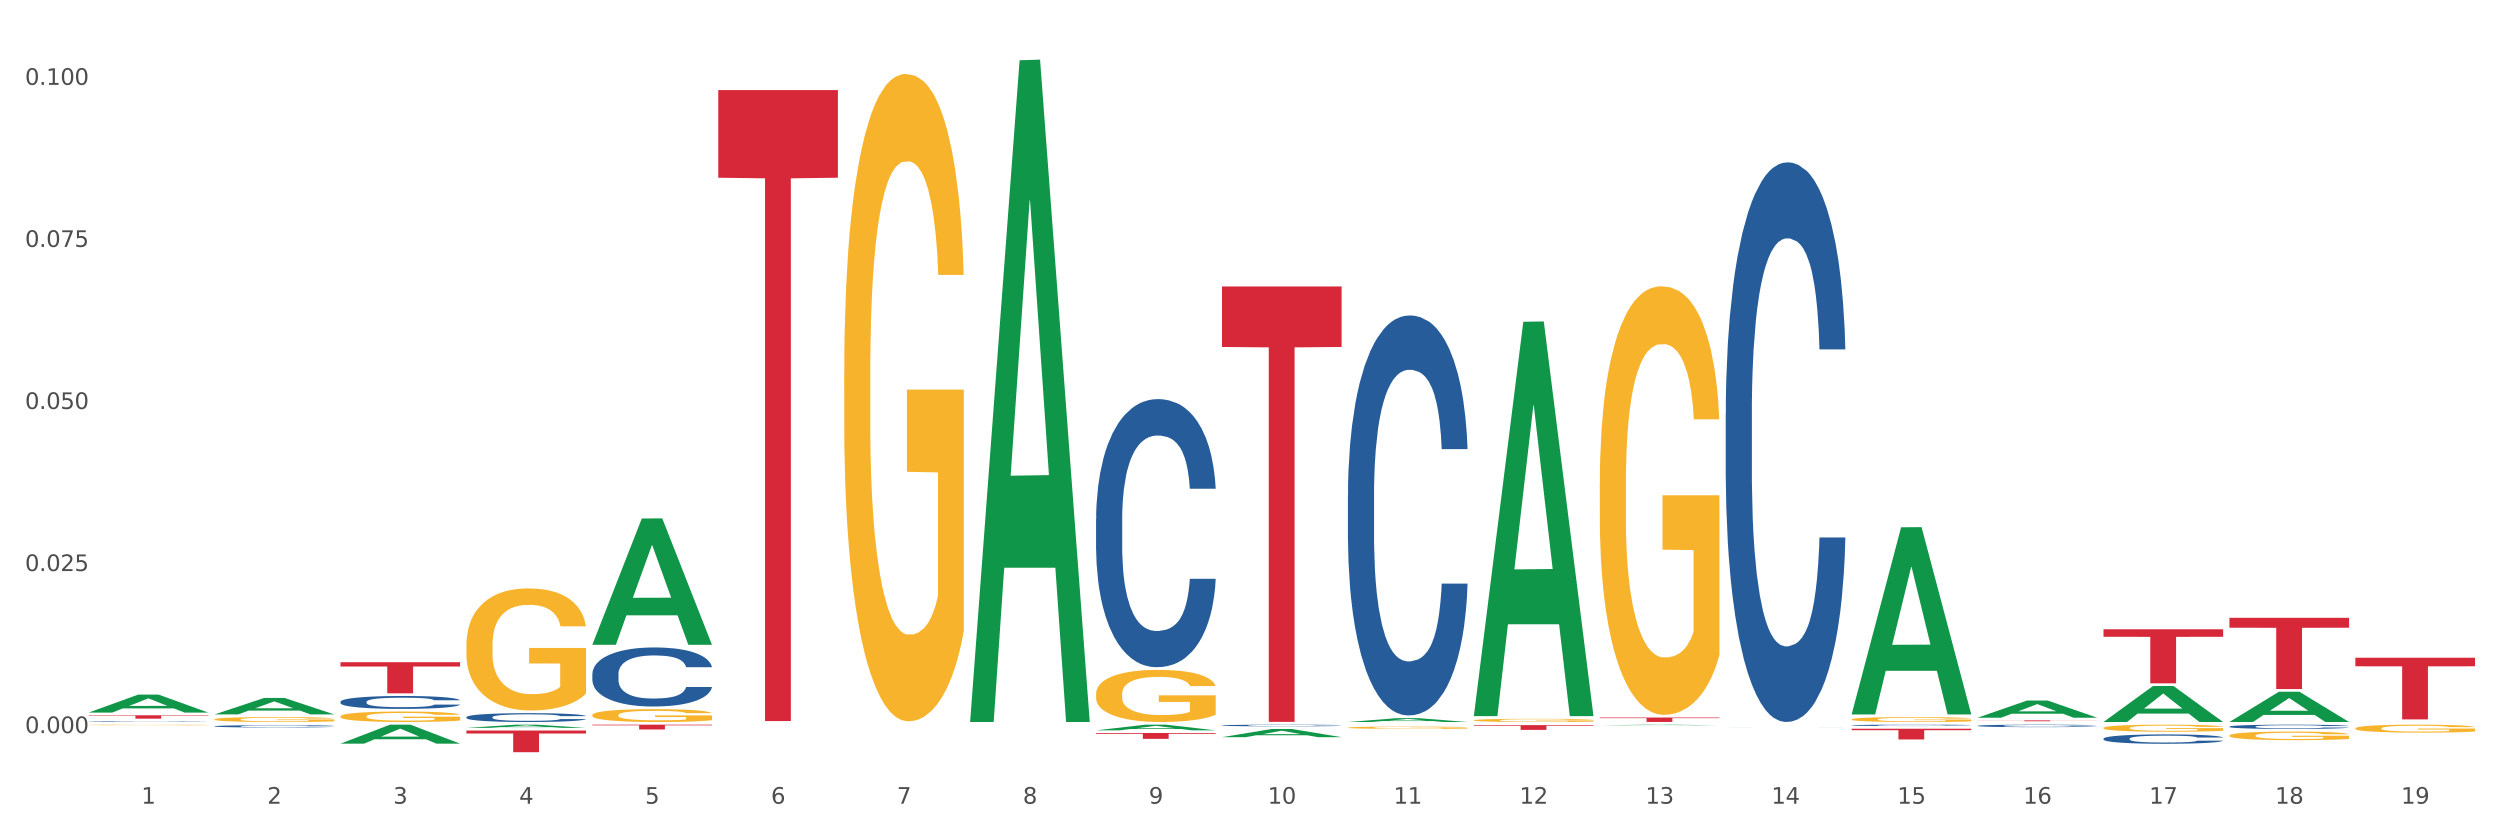 <?xml version="1.0" encoding="utf-8" standalone="no"?>
<!DOCTYPE svg PUBLIC "-//W3C//DTD SVG 1.1//EN"
  "http://www.w3.org/Graphics/SVG/1.1/DTD/svg11.dtd">
<svg xmlns:xlink="http://www.w3.org/1999/xlink" width="1080pt" height="360pt" viewBox="0 0 1080 360" xmlns="http://www.w3.org/2000/svg" version="1.1">
 <rect x="0" y="0" width="1080" height="360" fill="#333333" stroke="none"/>
 <defs>
  <style type="text/css">*{stroke-linejoin: round; stroke-linecap: butt}</style>
 </defs>
 <g id="figure_1">
  <g id="patch_1">
   <path d="M 0 360 
L 1080 360 
L 1080 0 
L 0 0 
z
" style="fill: #ffffff; stroke: #ffffff; stroke-linejoin: miter"/>
  </g>
  <g id="axes_1">
   <g id="matplotlib.axis_1">
    <g id="xtick_1">
     <g id="text_1">
      <!-- 1 -->
      <g style="fill: #4d4d4d" transform="translate(61.07 347.204) scale(0.096 -0.096)">
       <defs>
        <path id="DejaVuSans-31" d="M 794 531 
L 1825 531 
L 1825 4091 
L 703 3866 
L 703 4441 
L 1819 4666 
L 2450 4666 
L 2450 531 
L 3481 531 
L 3481 0 
L 794 0 
L 794 531 
z
" transform="scale(0.016)"/>
       </defs>
       <use xlink:href="#DejaVuSans-31"/>
      </g>
     </g>
    </g>
    <g id="xtick_2">
     <g id="text_2">
      <!-- 2 -->
      <g style="fill: #4d4d4d" transform="translate(115.472 347.204) scale(0.096 -0.096)">
       <defs>
        <path id="DejaVuSans-32" d="M 1228 531 
L 3431 531 
L 3431 0 
L 469 0 
L 469 531 
Q 828 903 1448 1529 
Q 2069 2156 2228 2338 
Q 2531 2678 2651 2914 
Q 2772 3150 2772 3378 
Q 2772 3750 2511 3984 
Q 2250 4219 1831 4219 
Q 1534 4219 1204 4116 
Q 875 4013 500 3803 
L 500 4441 
Q 881 4594 1212 4672 
Q 1544 4750 1819 4750 
Q 2544 4750 2975 4387 
Q 3406 4025 3406 3419 
Q 3406 3131 3298 2873 
Q 3191 2616 2906 2266 
Q 2828 2175 2409 1742 
Q 1991 1309 1228 531 
z
" transform="scale(0.016)"/>
       </defs>
       <use xlink:href="#DejaVuSans-32"/>
      </g>
     </g>
    </g>
    <g id="xtick_3">
     <g id="text_3">
      <!-- 3 -->
      <g style="fill: #4d4d4d" transform="translate(169.874 347.204) scale(0.096 -0.096)">
       <defs>
        <path id="DejaVuSans-33" d="M 2597 2516 
Q 3050 2419 3304 2112 
Q 3559 1806 3559 1356 
Q 3559 666 3084 287 
Q 2609 -91 1734 -91 
Q 1441 -91 1130 -33 
Q 819 25 488 141 
L 488 750 
Q 750 597 1062 519 
Q 1375 441 1716 441 
Q 2309 441 2620 675 
Q 2931 909 2931 1356 
Q 2931 1769 2642 2001 
Q 2353 2234 1838 2234 
L 1294 2234 
L 1294 2753 
L 1863 2753 
Q 2328 2753 2575 2939 
Q 2822 3125 2822 3475 
Q 2822 3834 2567 4026 
Q 2313 4219 1838 4219 
Q 1578 4219 1281 4162 
Q 984 4106 628 3988 
L 628 4550 
Q 988 4650 1302 4700 
Q 1616 4750 1894 4750 
Q 2613 4750 3031 4423 
Q 3450 4097 3450 3541 
Q 3450 3153 3228 2886 
Q 3006 2619 2597 2516 
z
" transform="scale(0.016)"/>
       </defs>
       <use xlink:href="#DejaVuSans-33"/>
      </g>
     </g>
    </g>
    <g id="xtick_4">
     <g id="text_4">
      <!-- 4 -->
      <g style="fill: #4d4d4d" transform="translate(224.276 347.204) scale(0.096 -0.096)">
       <defs>
        <path id="DejaVuSans-34" d="M 2419 4116 
L 825 1625 
L 2419 1625 
L 2419 4116 
z
M 2253 4666 
L 3047 4666 
L 3047 1625 
L 3713 1625 
L 3713 1100 
L 3047 1100 
L 3047 0 
L 2419 0 
L 2419 1100 
L 313 1100 
L 313 1709 
L 2253 4666 
z
" transform="scale(0.016)"/>
       </defs>
       <use xlink:href="#DejaVuSans-34"/>
      </g>
     </g>
    </g>
    <g id="xtick_5">
     <g id="text_5">
      <!-- 5 -->
      <g style="fill: #4d4d4d" transform="translate(278.678 347.204) scale(0.096 -0.096)">
       <defs>
        <path id="DejaVuSans-35" d="M 691 4666 
L 3169 4666 
L 3169 4134 
L 1269 4134 
L 1269 2991 
Q 1406 3038 1543 3061 
Q 1681 3084 1819 3084 
Q 2600 3084 3056 2656 
Q 3513 2228 3513 1497 
Q 3513 744 3044 326 
Q 2575 -91 1722 -91 
Q 1428 -91 1123 -41 
Q 819 9 494 109 
L 494 744 
Q 775 591 1075 516 
Q 1375 441 1709 441 
Q 2250 441 2565 725 
Q 2881 1009 2881 1497 
Q 2881 1984 2565 2268 
Q 2250 2553 1709 2553 
Q 1456 2553 1204 2497 
Q 953 2441 691 2322 
L 691 4666 
z
" transform="scale(0.016)"/>
       </defs>
       <use xlink:href="#DejaVuSans-35"/>
      </g>
     </g>
    </g>
    <g id="xtick_6">
     <g id="text_6">
      <!-- 6 -->
      <g style="fill: #4d4d4d" transform="translate(333.08 347.204) scale(0.096 -0.096)">
       <defs>
        <path id="DejaVuSans-36" d="M 2113 2584 
Q 1688 2584 1439 2293 
Q 1191 2003 1191 1497 
Q 1191 994 1439 701 
Q 1688 409 2113 409 
Q 2538 409 2786 701 
Q 3034 994 3034 1497 
Q 3034 2003 2786 2293 
Q 2538 2584 2113 2584 
z
M 3366 4563 
L 3366 3988 
Q 3128 4100 2886 4159 
Q 2644 4219 2406 4219 
Q 1781 4219 1451 3797 
Q 1122 3375 1075 2522 
Q 1259 2794 1537 2939 
Q 1816 3084 2150 3084 
Q 2853 3084 3261 2657 
Q 3669 2231 3669 1497 
Q 3669 778 3244 343 
Q 2819 -91 2113 -91 
Q 1303 -91 875 529 
Q 447 1150 447 2328 
Q 447 3434 972 4092 
Q 1497 4750 2381 4750 
Q 2619 4750 2861 4703 
Q 3103 4656 3366 4563 
z
" transform="scale(0.016)"/>
       </defs>
       <use xlink:href="#DejaVuSans-36"/>
      </g>
     </g>
    </g>
    <g id="xtick_7">
     <g id="text_7">
      <!-- 7 -->
      <g style="fill: #4d4d4d" transform="translate(387.482 347.204) scale(0.096 -0.096)">
       <defs>
        <path id="DejaVuSans-37" d="M 525 4666 
L 3525 4666 
L 3525 4397 
L 1831 0 
L 1172 0 
L 2766 4134 
L 525 4134 
L 525 4666 
z
" transform="scale(0.016)"/>
       </defs>
       <use xlink:href="#DejaVuSans-37"/>
      </g>
     </g>
    </g>
    <g id="xtick_8">
     <g id="text_8">
      <!-- 8 -->
      <g style="fill: #4d4d4d" transform="translate(441.884 347.204) scale(0.096 -0.096)">
       <defs>
        <path id="DejaVuSans-38" d="M 2034 2216 
Q 1584 2216 1326 1975 
Q 1069 1734 1069 1313 
Q 1069 891 1326 650 
Q 1584 409 2034 409 
Q 2484 409 2743 651 
Q 3003 894 3003 1313 
Q 3003 1734 2745 1975 
Q 2488 2216 2034 2216 
z
M 1403 2484 
Q 997 2584 770 2862 
Q 544 3141 544 3541 
Q 544 4100 942 4425 
Q 1341 4750 2034 4750 
Q 2731 4750 3128 4425 
Q 3525 4100 3525 3541 
Q 3525 3141 3298 2862 
Q 3072 2584 2669 2484 
Q 3125 2378 3379 2068 
Q 3634 1759 3634 1313 
Q 3634 634 3220 271 
Q 2806 -91 2034 -91 
Q 1263 -91 848 271 
Q 434 634 434 1313 
Q 434 1759 690 2068 
Q 947 2378 1403 2484 
z
M 1172 3481 
Q 1172 3119 1398 2916 
Q 1625 2713 2034 2713 
Q 2441 2713 2670 2916 
Q 2900 3119 2900 3481 
Q 2900 3844 2670 4047 
Q 2441 4250 2034 4250 
Q 1625 4250 1398 4047 
Q 1172 3844 1172 3481 
z
" transform="scale(0.016)"/>
       </defs>
       <use xlink:href="#DejaVuSans-38"/>
      </g>
     </g>
    </g>
    <g id="xtick_9">
     <g id="text_9">
      <!-- 9 -->
      <g style="fill: #4d4d4d" transform="translate(496.286 347.204) scale(0.096 -0.096)">
       <defs>
        <path id="DejaVuSans-39" d="M 703 97 
L 703 672 
Q 941 559 1184 500 
Q 1428 441 1663 441 
Q 2288 441 2617 861 
Q 2947 1281 2994 2138 
Q 2813 1869 2534 1725 
Q 2256 1581 1919 1581 
Q 1219 1581 811 2004 
Q 403 2428 403 3163 
Q 403 3881 828 4315 
Q 1253 4750 1959 4750 
Q 2769 4750 3195 4129 
Q 3622 3509 3622 2328 
Q 3622 1225 3098 567 
Q 2575 -91 1691 -91 
Q 1453 -91 1209 -44 
Q 966 3 703 97 
z
M 1959 2075 
Q 2384 2075 2632 2365 
Q 2881 2656 2881 3163 
Q 2881 3666 2632 3958 
Q 2384 4250 1959 4250 
Q 1534 4250 1286 3958 
Q 1038 3666 1038 3163 
Q 1038 2656 1286 2365 
Q 1534 2075 1959 2075 
z
" transform="scale(0.016)"/>
       </defs>
       <use xlink:href="#DejaVuSans-39"/>
      </g>
     </g>
    </g>
    <g id="xtick_10">
     <g id="text_10">
      <!-- 10 -->
      <g style="fill: #4d4d4d" transform="translate(547.634 347.204) scale(0.096 -0.096)">
       <defs>
        <path id="DejaVuSans-30" d="M 2034 4250 
Q 1547 4250 1301 3770 
Q 1056 3291 1056 2328 
Q 1056 1369 1301 889 
Q 1547 409 2034 409 
Q 2525 409 2770 889 
Q 3016 1369 3016 2328 
Q 3016 3291 2770 3770 
Q 2525 4250 2034 4250 
z
M 2034 4750 
Q 2819 4750 3233 4129 
Q 3647 3509 3647 2328 
Q 3647 1150 3233 529 
Q 2819 -91 2034 -91 
Q 1250 -91 836 529 
Q 422 1150 422 2328 
Q 422 3509 836 4129 
Q 1250 4750 2034 4750 
z
" transform="scale(0.016)"/>
       </defs>
       <use xlink:href="#DejaVuSans-31"/>
       <use xlink:href="#DejaVuSans-30" transform="translate(63.623 0)"/>
      </g>
     </g>
    </g>
    <g id="xtick_11">
     <g id="text_11">
      <!-- 11 -->
      <g style="fill: #4d4d4d" transform="translate(602.035 347.204) scale(0.096 -0.096)">
       <use xlink:href="#DejaVuSans-31"/>
       <use xlink:href="#DejaVuSans-31" transform="translate(63.623 0)"/>
      </g>
     </g>
    </g>
    <g id="xtick_12">
     <g id="text_12">
      <!-- 12 -->
      <g style="fill: #4d4d4d" transform="translate(656.437 347.204) scale(0.096 -0.096)">
       <use xlink:href="#DejaVuSans-31"/>
       <use xlink:href="#DejaVuSans-32" transform="translate(63.623 0)"/>
      </g>
     </g>
    </g>
    <g id="xtick_13">
     <g id="text_13">
      <!-- 13 -->
      <g style="fill: #4d4d4d" transform="translate(710.839 347.204) scale(0.096 -0.096)">
       <use xlink:href="#DejaVuSans-31"/>
       <use xlink:href="#DejaVuSans-33" transform="translate(63.623 0)"/>
      </g>
     </g>
    </g>
    <g id="xtick_14">
     <g id="text_14">
      <!-- 14 -->
      <g style="fill: #4d4d4d" transform="translate(765.241 347.204) scale(0.096 -0.096)">
       <use xlink:href="#DejaVuSans-31"/>
       <use xlink:href="#DejaVuSans-34" transform="translate(63.623 0)"/>
      </g>
     </g>
    </g>
    <g id="xtick_15">
     <g id="text_15">
      <!-- 15 -->
      <g style="fill: #4d4d4d" transform="translate(819.643 347.204) scale(0.096 -0.096)">
       <use xlink:href="#DejaVuSans-31"/>
       <use xlink:href="#DejaVuSans-35" transform="translate(63.623 0)"/>
      </g>
     </g>
    </g>
    <g id="xtick_16">
     <g id="text_16">
      <!-- 16 -->
      <g style="fill: #4d4d4d" transform="translate(874.045 347.204) scale(0.096 -0.096)">
       <use xlink:href="#DejaVuSans-31"/>
       <use xlink:href="#DejaVuSans-36" transform="translate(63.623 0)"/>
      </g>
     </g>
    </g>
    <g id="xtick_17">
     <g id="text_17">
      <!-- 17 -->
      <g style="fill: #4d4d4d" transform="translate(928.447 347.204) scale(0.096 -0.096)">
       <use xlink:href="#DejaVuSans-31"/>
       <use xlink:href="#DejaVuSans-37" transform="translate(63.623 0)"/>
      </g>
     </g>
    </g>
    <g id="xtick_18">
     <g id="text_18">
      <!-- 18 -->
      <g style="fill: #4d4d4d" transform="translate(982.849 347.204) scale(0.096 -0.096)">
       <use xlink:href="#DejaVuSans-31"/>
       <use xlink:href="#DejaVuSans-38" transform="translate(63.623 0)"/>
      </g>
     </g>
    </g>
    <g id="xtick_19">
     <g id="text_19">
      <!-- 19 -->
      <g style="fill: #4d4d4d" transform="translate(1037.251 347.204) scale(0.096 -0.096)">
       <use xlink:href="#DejaVuSans-31"/>
       <use xlink:href="#DejaVuSans-39" transform="translate(63.623 0)"/>
      </g>
     </g>
    </g>
    <g id="xtick_20"/>
    <g id="xtick_21"/>
    <g id="xtick_22"/>
    <g id="xtick_23"/>
    <g id="xtick_24"/>
    <g id="xtick_25"/>
    <g id="xtick_26"/>
    <g id="xtick_27"/>
    <g id="xtick_28"/>
    <g id="xtick_29"/>
    <g id="xtick_30"/>
    <g id="xtick_31"/>
    <g id="xtick_32"/>
    <g id="xtick_33"/>
    <g id="xtick_34"/>
    <g id="xtick_35"/>
    <g id="xtick_36"/>
    <g id="xtick_37"/>
   </g>
   <g id="matplotlib.axis_2">
    <g id="ytick_1">
     <g id="text_20">
      <!-- 0.000 -->
      <g style="fill: #4d4d4d" transform="translate(10.8 316.704) scale(0.096 -0.096)">
       <defs>
        <path id="DejaVuSans-2e" d="M 684 794 
L 1344 794 
L 1344 0 
L 684 0 
L 684 794 
z
" transform="scale(0.016)"/>
       </defs>
       <use xlink:href="#DejaVuSans-30"/>
       <use xlink:href="#DejaVuSans-2e" transform="translate(63.623 0)"/>
       <use xlink:href="#DejaVuSans-30" transform="translate(95.41 0)"/>
       <use xlink:href="#DejaVuSans-30" transform="translate(159.033 0)"/>
       <use xlink:href="#DejaVuSans-30" transform="translate(222.656 0)"/>
      </g>
     </g>
    </g>
    <g id="ytick_2">
     <g id="text_21">
      <!-- 0.025 -->
      <g style="fill: #4d4d4d" transform="translate(10.8 246.69) scale(0.096 -0.096)">
       <use xlink:href="#DejaVuSans-30"/>
       <use xlink:href="#DejaVuSans-2e" transform="translate(63.623 0)"/>
       <use xlink:href="#DejaVuSans-30" transform="translate(95.41 0)"/>
       <use xlink:href="#DejaVuSans-32" transform="translate(159.033 0)"/>
       <use xlink:href="#DejaVuSans-35" transform="translate(222.656 0)"/>
      </g>
     </g>
    </g>
    <g id="ytick_3">
     <g id="text_22">
      <!-- 0.050 -->
      <g style="fill: #4d4d4d" transform="translate(10.8 176.676) scale(0.096 -0.096)">
       <use xlink:href="#DejaVuSans-30"/>
       <use xlink:href="#DejaVuSans-2e" transform="translate(63.623 0)"/>
       <use xlink:href="#DejaVuSans-30" transform="translate(95.41 0)"/>
       <use xlink:href="#DejaVuSans-35" transform="translate(159.033 0)"/>
       <use xlink:href="#DejaVuSans-30" transform="translate(222.656 0)"/>
      </g>
     </g>
    </g>
    <g id="ytick_4">
     <g id="text_23">
      <!-- 0.075 -->
      <g style="fill: #4d4d4d" transform="translate(10.8 106.662) scale(0.096 -0.096)">
       <use xlink:href="#DejaVuSans-30"/>
       <use xlink:href="#DejaVuSans-2e" transform="translate(63.623 0)"/>
       <use xlink:href="#DejaVuSans-30" transform="translate(95.41 0)"/>
       <use xlink:href="#DejaVuSans-37" transform="translate(159.033 0)"/>
       <use xlink:href="#DejaVuSans-35" transform="translate(222.656 0)"/>
      </g>
     </g>
    </g>
    <g id="ytick_5">
     <g id="text_24">
      <!-- 0.100 -->
      <g style="fill: #4d4d4d" transform="translate(10.8 36.649) scale(0.096 -0.096)">
       <use xlink:href="#DejaVuSans-30"/>
       <use xlink:href="#DejaVuSans-2e" transform="translate(63.623 0)"/>
       <use xlink:href="#DejaVuSans-31" transform="translate(95.41 0)"/>
       <use xlink:href="#DejaVuSans-30" transform="translate(159.033 0)"/>
       <use xlink:href="#DejaVuSans-30" transform="translate(222.656 0)"/>
      </g>
     </g>
    </g>
    <g id="ytick_6"/>
    <g id="ytick_7"/>
    <g id="ytick_8"/>
    <g id="ytick_9"/>
   </g>
   <g id="PolyCollection_1">
    <path d="M 38.283 307.828 
L 38.336 307.821 
L 59.648 300.077 
L 68.493 300.07 
L 89.965 307.843 
L 79.735 307.843 
L 75.1 306.033 
L 53.095 306.033 
L 52.935 306.062 
L 48.46 307.843 
L 38.283 307.843 
L 38.283 307.828 
L 55.865 304.953 
L 72.329 304.945 
L 64.177 301.727 
L 64.071 301.712 
L 63.964 301.734 
L 55.812 304.945 
L 55.865 304.953 
L 38.283 307.828 
z
" clip-path="url(#p880a53d4c5)" style="fill: #109648"/>
    <path d="M 201.489 314.439 
L 201.542 314.438 
L 222.854 313.058 
L 231.699 313.057 
L 253.171 314.442 
L 242.941 314.442 
L 238.306 314.119 
L 216.301 314.119 
L 216.141 314.125 
L 211.665 314.442 
L 201.489 314.442 
L 201.489 314.439 
L 219.071 313.927 
L 235.535 313.926 
L 227.383 313.352 
L 227.277 313.349 
L 227.17 313.353 
L 219.018 313.926 
L 219.071 313.927 
L 201.489 314.439 
z
" clip-path="url(#p880a53d4c5)" style="fill: #109648"/>
    <path d="M 147.087 321.246 
L 147.14 321.239 
L 168.452 313.064 
L 177.297 313.057 
L 198.769 321.262 
L 188.539 321.262 
L 183.904 319.351 
L 161.899 319.351 
L 161.739 319.382 
L 157.263 321.262 
L 147.087 321.262 
L 147.087 321.246 
L 164.669 318.211 
L 181.133 318.203 
L 172.981 314.806 
L 172.875 314.79 
L 172.768 314.813 
L 164.616 318.203 
L 164.669 318.211 
L 147.087 321.246 
z
" clip-path="url(#p880a53d4c5)" style="fill: #109648"/>
    <path d="M 92.685 308.619 
L 92.738 308.612 
L 114.05 301.511 
L 122.895 301.505 
L 144.367 308.632 
L 134.137 308.632 
L 129.502 306.972 
L 107.497 306.972 
L 107.337 306.999 
L 102.861 308.632 
L 92.685 308.632 
L 92.685 308.619 
L 110.267 305.982 
L 126.731 305.975 
L 118.579 303.024 
L 118.473 303.011 
L 118.366 303.031 
L 110.214 305.975 
L 110.267 305.982 
L 92.685 308.619 
z
" clip-path="url(#p880a53d4c5)" style="fill: #109648"/>
    <path d="M 255.891 278.45 
L 255.944 278.398 
L 277.256 223.987 
L 286.101 223.936 
L 307.573 278.552 
L 297.343 278.552 
L 292.707 265.834 
L 270.703 265.834 
L 270.543 266.039 
L 266.067 278.552 
L 255.891 278.552 
L 255.891 278.45 
L 273.473 258.244 
L 289.937 258.193 
L 281.785 235.577 
L 281.678 235.475 
L 281.572 235.629 
L 273.42 258.193 
L 273.473 258.244 
L 255.891 278.45 
z
" clip-path="url(#p880a53d4c5)" style="fill: #109648"/>
    <path d="M 473.499 315.509 
L 473.552 315.506 
L 494.864 313.059 
L 503.709 313.057 
L 525.18 315.513 
L 514.951 315.513 
L 510.315 314.941 
L 488.311 314.941 
L 488.151 314.95 
L 483.675 315.513 
L 473.499 315.513 
L 473.499 315.509 
L 491.081 314.6 
L 507.545 314.597 
L 499.393 313.58 
L 499.286 313.576 
L 499.18 313.583 
L 491.028 314.597 
L 491.081 314.6 
L 473.499 315.509 
z
" clip-path="url(#p880a53d4c5)" style="fill: #109648"/>
    <path d="M 527.901 318.461 
L 527.954 318.457 
L 549.266 314.934 
L 558.11 314.931 
L 579.582 318.467 
L 569.353 318.467 
L 564.717 317.644 
L 542.712 317.644 
L 542.553 317.657 
L 538.077 318.467 
L 527.901 318.467 
L 527.901 318.461 
L 545.483 317.152 
L 561.947 317.149 
L 553.795 315.684 
L 553.688 315.678 
L 553.582 315.688 
L 545.43 317.149 
L 545.483 317.152 
L 527.901 318.461 
z
" clip-path="url(#p880a53d4c5)" style="fill: #109648"/>
    <path d="M 582.303 311.904 
L 582.356 311.903 
L 603.668 310.224 
L 612.512 310.222 
L 633.984 311.907 
L 623.755 311.907 
L 619.119 311.515 
L 597.114 311.515 
L 596.955 311.521 
L 592.479 311.907 
L 582.303 311.907 
L 582.303 311.904 
L 599.885 311.281 
L 616.349 311.279 
L 608.197 310.581 
L 608.09 310.578 
L 607.984 310.583 
L 599.832 311.279 
L 599.885 311.281 
L 582.303 311.904 
z
" clip-path="url(#p880a53d4c5)" style="fill: #109648"/>
    <path d="M 636.704 311.165 
L 636.765 311.164 
L 636.765 311.118 
L 636.888 311.079 
L 637.498 310.985 
L 638.413 310.907 
L 639.084 310.865 
L 639.755 310.831 
L 640.549 310.797 
L 641.525 310.762 
L 643.294 310.71 
L 644.393 310.684 
L 645.735 310.656 
L 648.176 310.616 
L 649.945 310.593 
L 651.776 310.574 
L 654.766 310.551 
L 656.718 310.541 
L 658.793 310.534 
L 661.295 310.529 
L 663.186 310.527 
L 667.335 310.531 
L 670.874 310.542 
L 672.583 310.551 
L 674.779 310.566 
L 675.939 310.577 
L 677.83 310.597 
L 679.783 310.623 
L 681.125 310.646 
L 683.139 310.689 
L 684.664 310.732 
L 686.068 310.784 
L 686.8 310.821 
L 687.349 310.855 
L 687.837 310.894 
L 688.325 310.956 
L 677.342 310.956 
L 676.915 310.912 
L 676.244 310.87 
L 675.268 310.83 
L 674.413 310.805 
L 672.949 310.773 
L 671.607 310.753 
L 670.203 310.738 
L 668.495 310.725 
L 667.152 310.719 
L 665.261 310.714 
L 661.539 310.715 
L 659.037 310.725 
L 657.328 310.738 
L 656.23 310.749 
L 655.254 310.762 
L 654.155 310.779 
L 652.874 310.806 
L 651.959 310.83 
L 651.044 310.86 
L 650.311 310.89 
L 649.64 310.926 
L 649.091 310.963 
L 648.664 311.003 
L 648.298 311.05 
L 647.993 311.13 
L 647.993 311.302 
L 648.115 311.342 
L 648.42 311.393 
L 648.786 311.432 
L 649.396 311.479 
L 649.945 311.51 
L 650.983 311.556 
L 652.142 311.594 
L 653.057 311.618 
L 653.972 311.638 
L 655.559 311.665 
L 657.328 311.688 
L 658.854 311.702 
L 660.928 311.715 
L 662.332 311.72 
L 663.552 311.722 
L 666.542 311.722 
L 668.678 311.718 
L 671.057 311.71 
L 672.888 311.698 
L 674.413 311.684 
L 676.122 311.662 
L 677.22 311.64 
L 677.22 311.377 
L 663.796 311.376 
L 663.796 311.2 
L 688.386 311.2 
L 688.386 311.715 
L 687.349 311.741 
L 686.19 311.765 
L 684.969 311.786 
L 683.139 311.813 
L 680.942 311.838 
L 678.99 311.856 
L 676.915 311.871 
L 674.474 311.885 
L 671.301 311.897 
L 669.349 311.902 
L 666.908 311.906 
L 664.04 311.907 
L 661.539 311.905 
L 659.098 311.899 
L 656.535 311.887 
L 654.033 311.871 
L 652.142 311.855 
L 650.25 311.834 
L 648.237 311.808 
L 646.65 311.783 
L 645.43 311.76 
L 644.088 311.731 
L 642.623 311.693 
L 641.525 311.659 
L 640.549 311.624 
L 639.511 311.579 
L 638.779 311.539 
L 638.047 311.49 
L 637.62 311.454 
L 637.132 311.397 
L 636.765 311.318 
L 636.704 311.165 
z
" clip-path="url(#p880a53d4c5)" style="fill: #f7b32b"/>
    <path d="M 691.106 209.223 
L 691.167 209.054 
L 691.167 202.966 
L 691.289 197.724 
L 691.9 185.042 
L 692.815 174.558 
L 693.486 168.978 
L 694.157 164.412 
L 694.951 159.847 
L 695.927 155.112 
L 697.696 148.179 
L 698.795 144.628 
L 700.137 140.908 
L 702.578 135.497 
L 704.347 132.453 
L 706.178 129.916 
L 709.168 126.873 
L 711.12 125.52 
L 713.195 124.505 
L 715.696 123.829 
L 717.588 123.66 
L 721.737 124.167 
L 725.276 125.689 
L 726.985 126.873 
L 729.181 128.902 
L 730.341 130.255 
L 732.232 132.96 
L 734.185 136.511 
L 735.527 139.555 
L 737.541 145.304 
L 739.066 151.054 
L 740.47 158.156 
L 741.202 163.059 
L 741.751 167.625 
L 742.239 172.867 
L 742.727 181.153 
L 731.744 181.153 
L 731.317 175.234 
L 730.646 169.654 
L 729.67 164.243 
L 728.815 160.861 
L 727.351 156.634 
L 726.008 153.928 
L 724.605 151.899 
L 722.897 150.208 
L 721.554 149.363 
L 719.663 148.686 
L 715.941 148.855 
L 713.439 150.208 
L 711.73 151.899 
L 710.632 153.421 
L 709.656 155.112 
L 708.557 157.479 
L 707.276 161.03 
L 706.361 164.243 
L 705.446 168.301 
L 704.713 172.36 
L 704.042 177.094 
L 703.493 182.167 
L 703.066 187.409 
L 702.7 193.835 
L 702.395 204.488 
L 702.395 227.654 
L 702.517 232.896 
L 702.822 239.829 
L 703.188 245.071 
L 703.798 251.328 
L 704.347 255.555 
L 705.385 261.643 
L 706.544 266.716 
L 707.459 269.929 
L 708.374 272.634 
L 709.961 276.354 
L 711.73 279.398 
L 713.256 281.258 
L 715.33 282.949 
L 716.734 283.625 
L 717.954 283.964 
L 720.944 283.964 
L 723.08 283.456 
L 725.459 282.273 
L 727.29 280.751 
L 728.815 278.891 
L 730.524 275.847 
L 731.622 272.972 
L 731.622 237.631 
L 718.198 237.462 
L 718.198 213.958 
L 742.788 213.958 
L 742.788 282.949 
L 741.751 286.5 
L 740.592 289.713 
L 739.371 292.588 
L 737.541 296.139 
L 735.344 299.521 
L 733.392 301.888 
L 731.317 303.917 
L 728.876 305.777 
L 725.703 307.468 
L 723.751 308.144 
L 721.31 308.652 
L 718.442 308.821 
L 715.941 308.483 
L 713.5 307.637 
L 710.937 306.115 
L 708.435 303.917 
L 706.544 301.719 
L 704.652 299.013 
L 702.639 295.462 
L 701.052 292.08 
L 699.832 289.037 
L 698.49 285.147 
L 697.025 280.074 
L 695.927 275.509 
L 694.951 270.774 
L 693.913 264.687 
L 693.181 259.445 
L 692.449 252.85 
L 692.022 247.946 
L 691.534 240.337 
L 691.167 229.684 
L 691.106 209.223 
z
" clip-path="url(#p880a53d4c5)" style="fill: #f7b32b"/>
    <path d="M 799.91 310.77 
L 799.971 310.768 
L 799.971 310.698 
L 800.093 310.638 
L 800.704 310.493 
L 801.619 310.374 
L 802.29 310.31 
L 802.961 310.258 
L 803.754 310.205 
L 804.731 310.151 
L 806.5 310.072 
L 807.599 310.032 
L 808.941 309.989 
L 811.382 309.927 
L 813.151 309.892 
L 814.982 309.863 
L 817.972 309.829 
L 819.924 309.813 
L 821.999 309.802 
L 824.5 309.794 
L 826.392 309.792 
L 830.541 309.798 
L 834.08 309.815 
L 835.789 309.829 
L 837.985 309.852 
L 839.145 309.867 
L 841.036 309.898 
L 842.989 309.939 
L 844.331 309.974 
L 846.345 310.039 
L 847.87 310.105 
L 849.274 310.186 
L 850.006 310.242 
L 850.555 310.294 
L 851.043 310.354 
L 851.531 310.449 
L 840.548 310.449 
L 840.121 310.381 
L 839.45 310.317 
L 838.473 310.256 
L 837.619 310.217 
L 836.155 310.169 
L 834.812 310.138 
L 833.409 310.115 
L 831.7 310.095 
L 830.358 310.086 
L 828.467 310.078 
L 824.744 310.08 
L 822.243 310.095 
L 820.534 310.115 
L 819.436 310.132 
L 818.46 310.151 
L 817.361 310.178 
L 816.08 310.219 
L 815.165 310.256 
L 814.249 310.302 
L 813.517 310.348 
L 812.846 310.402 
L 812.297 310.46 
L 811.87 310.52 
L 811.504 310.594 
L 811.199 310.715 
L 811.199 310.98 
L 811.321 311.04 
L 811.626 311.119 
L 811.992 311.179 
L 812.602 311.251 
L 813.151 311.299 
L 814.188 311.368 
L 815.348 311.426 
L 816.263 311.463 
L 817.178 311.494 
L 818.765 311.537 
L 820.534 311.571 
L 822.06 311.593 
L 824.134 311.612 
L 825.538 311.62 
L 826.758 311.623 
L 829.748 311.623 
L 831.884 311.618 
L 834.263 311.604 
L 836.094 311.587 
L 837.619 311.566 
L 839.328 311.531 
L 840.426 311.498 
L 840.426 311.094 
L 827.002 311.092 
L 827.002 310.824 
L 851.592 310.824 
L 851.592 311.612 
L 850.555 311.652 
L 849.396 311.689 
L 848.175 311.722 
L 846.345 311.763 
L 844.148 311.801 
L 842.195 311.828 
L 840.121 311.851 
L 837.68 311.873 
L 834.507 311.892 
L 832.555 311.9 
L 830.114 311.906 
L 827.246 311.907 
L 824.744 311.904 
L 822.304 311.894 
L 819.741 311.877 
L 817.239 311.851 
L 815.348 311.826 
L 813.456 311.795 
L 811.443 311.755 
L 809.856 311.716 
L 808.636 311.681 
L 807.293 311.637 
L 805.829 311.579 
L 804.731 311.527 
L 803.754 311.473 
L 802.717 311.403 
L 801.985 311.343 
L 801.253 311.268 
L 800.826 311.212 
L 800.337 311.125 
L 799.971 311.003 
L 799.91 310.77 
z
" clip-path="url(#p880a53d4c5)" style="fill: #f7b32b"/>
    <path d="M 908.714 314.469 
L 908.775 314.466 
L 908.775 314.365 
L 908.897 314.279 
L 909.507 314.07 
L 910.423 313.897 
L 911.094 313.804 
L 911.765 313.729 
L 912.558 313.654 
L 913.535 313.576 
L 915.304 313.461 
L 916.402 313.403 
L 917.745 313.341 
L 920.186 313.252 
L 921.955 313.202 
L 923.786 313.16 
L 926.775 313.11 
L 928.728 313.087 
L 930.803 313.071 
L 933.304 313.059 
L 935.196 313.057 
L 939.345 313.065 
L 942.884 313.09 
L 944.593 313.11 
L 946.789 313.143 
L 947.949 313.165 
L 949.84 313.21 
L 951.793 313.269 
L 953.135 313.319 
L 955.149 313.414 
L 956.674 313.509 
L 958.077 313.626 
L 958.81 313.707 
L 959.359 313.782 
L 959.847 313.869 
L 960.335 314.005 
L 949.352 314.005 
L 948.925 313.908 
L 948.254 313.816 
L 947.277 313.726 
L 946.423 313.671 
L 944.959 313.601 
L 943.616 313.556 
L 942.213 313.523 
L 940.504 313.495 
L 939.162 313.481 
L 937.27 313.47 
L 933.548 313.472 
L 931.047 313.495 
L 929.338 313.523 
L 928.24 313.548 
L 927.264 313.576 
L 926.165 313.615 
L 924.884 313.673 
L 923.969 313.726 
L 923.053 313.793 
L 922.321 313.86 
L 921.65 313.938 
L 921.101 314.022 
L 920.674 314.109 
L 920.308 314.215 
L 920.002 314.39 
L 920.002 314.773 
L 920.125 314.859 
L 920.43 314.974 
L 920.796 315.06 
L 921.406 315.163 
L 921.955 315.233 
L 922.992 315.333 
L 924.152 315.417 
L 925.067 315.47 
L 925.982 315.515 
L 927.569 315.576 
L 929.338 315.626 
L 930.864 315.657 
L 932.938 315.685 
L 934.342 315.696 
L 935.562 315.702 
L 938.552 315.702 
L 940.687 315.693 
L 943.067 315.674 
L 944.898 315.649 
L 946.423 315.618 
L 948.132 315.568 
L 949.23 315.52 
L 949.23 314.937 
L 935.806 314.934 
L 935.806 314.547 
L 960.396 314.547 
L 960.396 315.685 
L 959.359 315.744 
L 958.199 315.797 
L 956.979 315.844 
L 955.149 315.903 
L 952.952 315.958 
L 950.999 315.998 
L 948.925 316.031 
L 946.484 316.062 
L 943.311 316.09 
L 941.359 316.101 
L 938.918 316.109 
L 936.05 316.112 
L 933.548 316.106 
L 931.108 316.092 
L 928.545 316.067 
L 926.043 316.031 
L 924.152 315.995 
L 922.26 315.95 
L 920.247 315.892 
L 918.66 315.836 
L 917.44 315.785 
L 916.097 315.721 
L 914.633 315.638 
L 913.535 315.562 
L 912.558 315.484 
L 911.521 315.384 
L 910.789 315.297 
L 910.057 315.188 
L 909.63 315.107 
L 909.141 314.982 
L 908.775 314.806 
L 908.714 314.469 
z
" clip-path="url(#p880a53d4c5)" style="fill: #f7b32b"/>
    <path d="M 419.097 311.37 
L 419.15 311.101 
L 440.462 26.028 
L 449.307 25.759 
L 470.779 311.907 
L 460.549 311.907 
L 455.913 245.274 
L 433.909 245.274 
L 433.749 246.349 
L 429.273 311.907 
L 419.097 311.907 
L 419.097 311.37 
L 436.679 205.509 
L 453.143 205.24 
L 444.991 86.751 
L 444.884 86.213 
L 444.778 87.019 
L 436.626 205.24 
L 436.679 205.509 
L 419.097 311.37 
z
" clip-path="url(#p880a53d4c5)" style="fill: #109648"/>
    <path d="M 310.293 38.895 
L 361.975 38.895 
L 361.975 76.78 
L 341.645 77.036 
L 341.645 311.51 
L 330.5 311.51 
L 330.5 77.036 
L 310.293 76.78 
L 310.293 39.151 
L 310.293 38.895 
z
" clip-path="url(#p880a53d4c5)" style="fill: #d62839"/>
    <path d="M 691.106 313.318 
L 691.16 313.318 
L 712.472 313.057 
L 721.316 313.057 
L 742.788 313.319 
L 732.558 313.319 
L 727.923 313.258 
L 705.918 313.258 
L 705.759 313.259 
L 701.283 313.319 
L 691.106 313.319 
L 691.106 313.318 
L 708.689 313.221 
L 725.153 313.221 
L 717.001 313.113 
L 716.894 313.112 
L 716.788 313.113 
L 708.636 313.221 
L 708.689 313.221 
L 691.106 313.318 
z
" clip-path="url(#p880a53d4c5)" style="fill: #109648"/>
    <path d="M 636.704 309.058 
L 636.758 308.898 
L 658.07 139.012 
L 666.914 138.852 
L 688.386 309.378 
L 678.157 309.378 
L 673.521 269.669 
L 651.516 269.669 
L 651.357 270.309 
L 646.881 309.378 
L 636.704 309.378 
L 636.704 309.058 
L 654.287 245.971 
L 670.751 245.811 
L 662.599 175.199 
L 662.492 174.878 
L 662.386 175.359 
L 654.234 245.811 
L 654.287 245.971 
L 636.704 309.058 
z
" clip-path="url(#p880a53d4c5)" style="fill: #109648"/>
    <path d="M 38.283 308.992 
L 89.965 308.992 
L 89.965 309.196 
L 69.635 309.198 
L 69.635 310.464 
L 58.49 310.464 
L 58.49 309.198 
L 38.283 309.196 
L 38.283 308.993 
L 38.283 308.992 
z
" clip-path="url(#p880a53d4c5)" style="fill: #d62839"/>
    <path d="M 963.116 266.903 
L 1014.798 266.903 
L 1014.798 271.178 
L 994.468 271.207 
L 994.468 297.665 
L 983.324 297.665 
L 983.324 271.207 
L 963.116 271.178 
L 963.116 266.932 
L 963.116 266.903 
z
" clip-path="url(#p880a53d4c5)" style="fill: #d62839"/>
    <path d="M 745.508 314.454 
L 745.562 314.454 
L 766.874 314.438 
L 775.718 314.438 
L 797.19 314.454 
L 786.96 314.454 
L 782.325 314.45 
L 760.32 314.45 
L 760.16 314.451 
L 755.685 314.454 
L 745.508 314.454 
L 745.508 314.454 
L 763.091 314.448 
L 779.554 314.448 
L 771.403 314.442 
L 771.296 314.442 
L 771.189 314.442 
L 763.038 314.448 
L 763.091 314.448 
L 745.508 314.454 
z
" clip-path="url(#p880a53d4c5)" style="fill: #109648"/>
    <path d="M 1017.518 284.132 
L 1069.2 284.132 
L 1069.2 287.837 
L 1048.87 287.862 
L 1048.87 310.792 
L 1037.726 310.792 
L 1037.726 287.862 
L 1017.518 287.837 
L 1017.518 284.157 
L 1017.518 284.132 
z
" clip-path="url(#p880a53d4c5)" style="fill: #d62839"/>
    <path d="M 963.116 311.883 
L 963.169 311.871 
L 984.482 298.827 
L 993.326 298.814 
L 1014.798 311.907 
L 1004.568 311.907 
L 999.933 308.859 
L 977.928 308.859 
L 977.768 308.908 
L 973.293 311.907 
L 963.116 311.907 
L 963.116 311.883 
L 980.699 307.039 
L 997.162 307.027 
L 989.01 301.605 
L 988.904 301.581 
L 988.797 301.617 
L 980.645 307.027 
L 980.699 307.039 
L 963.116 311.883 
z
" clip-path="url(#p880a53d4c5)" style="fill: #109648"/>
    <path d="M 255.891 313.057 
L 307.573 313.057 
L 307.573 313.345 
L 287.243 313.347 
L 287.243 315.132 
L 276.098 315.132 
L 276.098 313.347 
L 255.891 313.345 
L 255.891 313.059 
L 255.891 313.057 
z
" clip-path="url(#p880a53d4c5)" style="fill: #d62839"/>
    <path d="M 201.489 315.591 
L 253.171 315.591 
L 253.171 316.892 
L 232.841 316.9 
L 232.841 324.95 
L 221.696 324.95 
L 221.696 316.9 
L 201.489 316.892 
L 201.489 315.6 
L 201.489 315.591 
z
" clip-path="url(#p880a53d4c5)" style="fill: #d62839"/>
    <path d="M 147.087 286.059 
L 198.769 286.059 
L 198.769 287.929 
L 178.439 287.942 
L 178.439 299.514 
L 167.294 299.514 
L 167.294 287.942 
L 147.087 287.929 
L 147.087 286.072 
L 147.087 286.059 
z
" clip-path="url(#p880a53d4c5)" style="fill: #d62839"/>
    <path d="M 691.106 309.97 
L 742.788 309.97 
L 742.788 310.236 
L 722.458 310.237 
L 722.458 311.882 
L 711.314 311.882 
L 711.314 310.237 
L 691.106 310.236 
L 691.106 309.972 
L 691.106 309.97 
z
" clip-path="url(#p880a53d4c5)" style="fill: #d62839"/>
    <path d="M 908.714 271.854 
L 960.396 271.854 
L 960.396 275.097 
L 940.066 275.119 
L 940.066 295.191 
L 928.922 295.191 
L 928.922 275.119 
L 908.714 275.097 
L 908.714 271.876 
L 908.714 271.854 
z
" clip-path="url(#p880a53d4c5)" style="fill: #d62839"/>
    <path d="M 854.312 311.202 
L 905.994 311.202 
L 905.994 311.255 
L 885.664 311.255 
L 885.664 311.587 
L 874.52 311.587 
L 874.52 311.255 
L 854.312 311.255 
L 854.312 311.202 
L 854.312 311.202 
z
" clip-path="url(#p880a53d4c5)" style="fill: #d62839"/>
    <path d="M 799.91 314.802 
L 851.592 314.802 
L 851.592 315.448 
L 831.262 315.452 
L 831.262 319.452 
L 820.118 319.452 
L 820.118 315.452 
L 799.91 315.448 
L 799.91 314.806 
L 799.91 314.802 
z
" clip-path="url(#p880a53d4c5)" style="fill: #d62839"/>
    <path d="M 527.901 123.746 
L 579.582 123.746 
L 579.582 149.888 
L 559.253 150.064 
L 559.253 311.86 
L 548.108 311.86 
L 548.108 150.064 
L 527.901 149.888 
L 527.901 123.923 
L 527.901 123.746 
z
" clip-path="url(#p880a53d4c5)" style="fill: #d62839"/>
    <path d="M 636.704 313.248 
L 688.386 313.248 
L 688.386 313.535 
L 668.057 313.537 
L 668.057 315.312 
L 656.912 315.312 
L 656.912 313.537 
L 636.704 313.535 
L 636.704 313.25 
L 636.704 313.248 
z
" clip-path="url(#p880a53d4c5)" style="fill: #d62839"/>
    <path d="M 473.499 316.662 
L 525.18 316.662 
L 525.18 317.013 
L 504.851 317.016 
L 504.851 319.187 
L 493.706 319.187 
L 493.706 317.016 
L 473.499 317.013 
L 473.499 316.665 
L 473.499 316.662 
z
" clip-path="url(#p880a53d4c5)" style="fill: #d62839"/>
    <path d="M 799.91 308.491 
L 799.964 308.415 
L 821.276 227.791 
L 830.12 227.715 
L 851.592 308.643 
L 841.362 308.643 
L 836.727 289.798 
L 814.722 289.798 
L 814.562 290.102 
L 810.087 308.643 
L 799.91 308.643 
L 799.91 308.491 
L 817.493 278.551 
L 833.956 278.475 
L 825.805 244.964 
L 825.698 244.812 
L 825.591 245.04 
L 817.44 278.475 
L 817.493 278.551 
L 799.91 308.491 
z
" clip-path="url(#p880a53d4c5)" style="fill: #109648"/>
    <path d="M 38.283 311.745 
L 38.344 311.745 
L 38.344 311.737 
L 38.527 311.727 
L 39.199 311.708 
L 40.055 311.694 
L 41.521 311.678 
L 42.315 311.671 
L 43.353 311.663 
L 45.492 311.65 
L 47.935 311.639 
L 49.646 311.633 
L 50.929 311.63 
L 53.8 311.623 
L 55.449 311.62 
L 57.16 311.618 
L 58.626 311.616 
L 61.069 311.614 
L 63.024 311.613 
L 65.285 311.613 
L 67.178 311.613 
L 69.683 311.614 
L 73.348 311.618 
L 74.754 311.619 
L 76.647 311.623 
L 78.602 311.627 
L 80.191 311.631 
L 82.023 311.637 
L 83.917 311.645 
L 85.75 311.656 
L 87.033 311.665 
L 88.071 311.675 
L 88.987 311.687 
L 89.659 311.7 
L 89.965 311.711 
L 78.785 311.711 
L 78.48 311.701 
L 77.869 311.691 
L 77.258 311.683 
L 76.586 311.678 
L 75.548 311.671 
L 74.631 311.666 
L 73.104 311.661 
L 71.699 311.658 
L 70.538 311.656 
L 69.133 311.655 
L 66.14 311.653 
L 64.002 311.653 
L 62.658 311.654 
L 61.008 311.655 
L 59.603 311.657 
L 57.954 311.66 
L 56.671 311.664 
L 55.388 311.668 
L 54.655 311.671 
L 53.555 311.677 
L 52.822 311.682 
L 51.845 311.69 
L 51.295 311.696 
L 50.318 311.712 
L 49.89 311.723 
L 49.707 311.731 
L 49.585 311.739 
L 49.585 311.781 
L 49.951 311.8 
L 50.257 311.808 
L 50.745 311.817 
L 51.662 311.829 
L 53.006 311.841 
L 54.411 311.849 
L 55.571 311.854 
L 56.671 311.858 
L 57.771 311.861 
L 59.115 311.864 
L 60.214 311.865 
L 61.864 311.867 
L 63.818 311.868 
L 65.346 311.868 
L 68.461 311.866 
L 69.866 311.865 
L 71.21 311.863 
L 72.676 311.86 
L 73.837 311.857 
L 74.509 311.854 
L 75.609 311.849 
L 76.464 311.844 
L 77.197 311.838 
L 77.686 311.832 
L 78.236 311.824 
L 78.663 311.815 
L 78.785 311.81 
L 89.965 311.81 
L 89.72 311.82 
L 89.293 311.829 
L 88.438 311.842 
L 87.766 311.849 
L 86.727 311.858 
L 85.627 311.866 
L 84.1 311.874 
L 82.695 311.88 
L 81.229 311.886 
L 79.641 311.891 
L 76.769 311.897 
L 75.731 311.899 
L 73.532 311.902 
L 71.821 311.904 
L 69.317 311.906 
L 66.751 311.907 
L 64.063 311.907 
L 61.68 311.907 
L 59.053 311.905 
L 57.404 311.904 
L 55.571 311.901 
L 53.433 311.898 
L 51.417 311.893 
L 49.523 311.888 
L 47.752 311.881 
L 46.102 311.874 
L 43.964 311.863 
L 42.376 311.852 
L 41.215 311.841 
L 40.421 311.832 
L 39.627 311.821 
L 39.199 311.813 
L 38.527 311.794 
L 38.283 311.777 
L 38.283 311.745 
z
" clip-path="url(#p880a53d4c5)" style="fill: #255c99"/>
    <path d="M 92.685 313.734 
L 92.746 313.733 
L 92.746 313.707 
L 92.929 313.673 
L 93.601 313.61 
L 94.457 313.562 
L 95.923 313.506 
L 96.717 313.483 
L 97.755 313.457 
L 99.894 313.415 
L 102.337 313.379 
L 104.048 313.359 
L 105.331 313.346 
L 108.202 313.324 
L 109.851 313.314 
L 111.562 313.306 
L 113.028 313.3 
L 115.471 313.294 
L 117.426 313.291 
L 119.687 313.29 
L 121.58 313.291 
L 124.085 313.295 
L 127.75 313.306 
L 129.155 313.312 
L 131.049 313.323 
L 133.004 313.337 
L 134.592 313.352 
L 136.425 313.372 
L 138.319 313.399 
L 140.152 313.434 
L 141.435 313.465 
L 142.473 313.498 
L 143.389 313.539 
L 144.061 313.583 
L 144.367 313.62 
L 133.187 313.62 
L 132.882 313.587 
L 132.271 313.551 
L 131.66 313.526 
L 130.988 313.506 
L 129.95 313.484 
L 129.033 313.47 
L 127.506 313.452 
L 126.101 313.442 
L 124.94 313.435 
L 123.535 313.43 
L 120.542 313.425 
L 118.404 313.425 
L 117.06 313.426 
L 115.41 313.431 
L 114.005 313.437 
L 112.356 313.448 
L 111.073 313.46 
L 109.79 313.475 
L 109.057 313.486 
L 107.957 313.506 
L 107.224 313.522 
L 106.247 313.55 
L 105.697 313.57 
L 104.72 313.621 
L 104.292 313.659 
L 104.109 313.685 
L 103.987 313.714 
L 103.987 313.854 
L 104.353 313.917 
L 104.659 313.944 
L 105.147 313.975 
L 106.064 314.015 
L 107.408 314.053 
L 108.813 314.081 
L 109.973 314.098 
L 111.073 314.111 
L 112.173 314.121 
L 113.517 314.13 
L 114.616 314.135 
L 116.266 314.141 
L 118.22 314.144 
L 119.748 314.144 
L 122.863 314.139 
L 124.268 314.135 
L 125.612 314.128 
L 127.078 314.118 
L 128.239 314.107 
L 128.911 314.099 
L 130.011 314.082 
L 130.866 314.064 
L 131.599 314.044 
L 132.088 314.026 
L 132.638 313.998 
L 133.065 313.968 
L 133.187 313.952 
L 144.367 313.952 
L 144.122 313.984 
L 143.695 314.016 
L 142.84 314.058 
L 142.168 314.082 
L 141.129 314.112 
L 140.029 314.137 
L 138.502 314.165 
L 137.097 314.186 
L 135.631 314.204 
L 134.043 314.22 
L 131.171 314.243 
L 130.133 314.249 
L 127.934 314.26 
L 126.223 314.266 
L 123.719 314.272 
L 121.153 314.276 
L 118.465 314.277 
L 116.082 314.275 
L 113.455 314.27 
L 111.806 314.264 
L 109.973 314.256 
L 107.835 314.244 
L 105.819 314.228 
L 103.925 314.21 
L 102.154 314.189 
L 100.504 314.166 
L 98.366 314.127 
L 96.778 314.089 
L 95.617 314.054 
L 94.823 314.025 
L 94.029 313.987 
L 93.601 313.961 
L 92.929 313.898 
L 92.685 313.839 
L 92.685 313.734 
z
" clip-path="url(#p880a53d4c5)" style="fill: #255c99"/>
    <path d="M 201.489 309.8 
L 201.55 309.796 
L 201.55 309.699 
L 201.733 309.566 
L 202.405 309.321 
L 203.26 309.136 
L 204.727 308.919 
L 205.521 308.828 
L 206.559 308.727 
L 208.697 308.563 
L 211.141 308.423 
L 212.852 308.346 
L 214.134 308.297 
L 217.006 308.21 
L 218.655 308.171 
L 220.366 308.14 
L 221.832 308.119 
L 224.275 308.094 
L 226.23 308.084 
L 228.49 308.08 
L 230.384 308.084 
L 232.889 308.098 
L 236.554 308.14 
L 237.959 308.164 
L 239.853 308.206 
L 241.808 308.262 
L 243.396 308.318 
L 245.229 308.398 
L 247.123 308.503 
L 248.956 308.636 
L 250.238 308.758 
L 251.277 308.888 
L 252.193 309.045 
L 252.865 309.216 
L 253.171 309.36 
L 241.991 309.36 
L 241.686 309.23 
L 241.075 309.09 
L 240.464 308.996 
L 239.792 308.919 
L 238.754 308.832 
L 237.837 308.776 
L 236.31 308.709 
L 234.905 308.667 
L 233.744 308.643 
L 232.339 308.622 
L 229.346 308.601 
L 227.208 308.601 
L 225.864 308.608 
L 224.214 308.626 
L 222.809 308.65 
L 221.16 308.692 
L 219.877 308.737 
L 218.594 308.797 
L 217.861 308.839 
L 216.761 308.916 
L 216.028 308.979 
L 215.051 309.087 
L 214.501 309.164 
L 213.524 309.363 
L 213.096 309.51 
L 212.913 309.611 
L 212.79 309.723 
L 212.79 310.268 
L 213.157 310.513 
L 213.462 310.618 
L 213.951 310.737 
L 214.867 310.89 
L 216.211 311.041 
L 217.617 311.149 
L 218.777 311.215 
L 219.877 311.264 
L 220.976 311.303 
L 222.32 311.338 
L 223.42 311.359 
L 225.069 311.38 
L 227.024 311.39 
L 228.552 311.39 
L 231.667 311.373 
L 233.072 311.355 
L 234.416 311.331 
L 235.882 311.292 
L 237.043 311.25 
L 237.715 311.219 
L 238.815 311.153 
L 239.67 311.083 
L 240.403 311.002 
L 240.892 310.932 
L 241.441 310.827 
L 241.869 310.709 
L 241.991 310.646 
L 253.171 310.646 
L 252.926 310.772 
L 252.499 310.894 
L 251.643 311.058 
L 250.971 311.153 
L 249.933 311.268 
L 248.833 311.366 
L 247.306 311.474 
L 245.901 311.554 
L 244.435 311.624 
L 242.847 311.687 
L 239.975 311.775 
L 238.937 311.799 
L 236.738 311.841 
L 235.027 311.866 
L 232.522 311.89 
L 229.957 311.904 
L 227.269 311.907 
L 224.886 311.9 
L 222.259 311.88 
L 220.61 311.859 
L 218.777 311.827 
L 216.639 311.778 
L 214.623 311.719 
L 212.729 311.649 
L 210.958 311.568 
L 209.308 311.478 
L 207.17 311.327 
L 205.582 311.18 
L 204.421 311.044 
L 203.627 310.929 
L 202.833 310.782 
L 202.405 310.681 
L 201.733 310.436 
L 201.489 310.209 
L 201.489 309.8 
z
" clip-path="url(#p880a53d4c5)" style="fill: #255c99"/>
    <path d="M 147.087 303.169 
L 147.148 303.164 
L 147.148 303.021 
L 147.331 302.828 
L 148.003 302.471 
L 148.859 302.201 
L 150.325 301.886 
L 151.119 301.753 
L 152.157 301.606 
L 154.295 301.366 
L 156.739 301.162 
L 158.45 301.05 
L 159.732 300.979 
L 162.604 300.852 
L 164.253 300.796 
L 165.964 300.75 
L 167.43 300.719 
L 169.873 300.684 
L 171.828 300.668 
L 174.089 300.663 
L 175.982 300.668 
L 178.487 300.689 
L 182.152 300.75 
L 183.557 300.786 
L 185.451 300.847 
L 187.406 300.928 
L 188.994 301.01 
L 190.827 301.127 
L 192.721 301.28 
L 194.554 301.473 
L 195.836 301.651 
L 196.875 301.84 
L 197.791 302.069 
L 198.463 302.319 
L 198.769 302.527 
L 187.589 302.527 
L 187.284 302.339 
L 186.673 302.135 
L 186.062 301.998 
L 185.39 301.886 
L 184.352 301.758 
L 183.435 301.677 
L 181.908 301.58 
L 180.503 301.519 
L 179.342 301.483 
L 177.937 301.453 
L 174.944 301.422 
L 172.806 301.422 
L 171.462 301.432 
L 169.812 301.458 
L 168.407 301.493 
L 166.758 301.555 
L 165.475 301.621 
L 164.192 301.707 
L 163.459 301.769 
L 162.359 301.881 
L 161.626 301.972 
L 160.649 302.13 
L 160.099 302.242 
L 159.122 302.533 
L 158.694 302.746 
L 158.511 302.894 
L 158.388 303.057 
L 158.388 303.852 
L 158.755 304.208 
L 159.06 304.361 
L 159.549 304.534 
L 160.466 304.758 
L 161.81 304.977 
L 163.215 305.135 
L 164.375 305.232 
L 165.475 305.303 
L 166.575 305.359 
L 167.918 305.41 
L 169.018 305.441 
L 170.668 305.471 
L 172.622 305.487 
L 174.15 305.487 
L 177.265 305.461 
L 178.67 305.436 
L 180.014 305.4 
L 181.48 305.344 
L 182.641 305.283 
L 183.313 305.237 
L 184.413 305.14 
L 185.268 305.038 
L 186.001 304.921 
L 186.49 304.819 
L 187.04 304.667 
L 187.467 304.493 
L 187.589 304.402 
L 198.769 304.402 
L 198.524 304.585 
L 198.097 304.763 
L 197.242 305.003 
L 196.57 305.14 
L 195.531 305.308 
L 194.431 305.451 
L 192.904 305.609 
L 191.499 305.726 
L 190.033 305.828 
L 188.445 305.92 
L 185.573 306.047 
L 184.535 306.082 
L 182.336 306.144 
L 180.625 306.179 
L 178.12 306.215 
L 175.555 306.235 
L 172.867 306.24 
L 170.484 306.23 
L 167.857 306.2 
L 166.208 306.169 
L 164.375 306.123 
L 162.237 306.052 
L 160.221 305.965 
L 158.327 305.863 
L 156.556 305.746 
L 154.906 305.614 
L 152.768 305.395 
L 151.18 305.181 
L 150.019 304.982 
L 149.225 304.814 
L 148.431 304.6 
L 148.003 304.453 
L 147.331 304.096 
L 147.087 303.765 
L 147.087 303.169 
z
" clip-path="url(#p880a53d4c5)" style="fill: #255c99"/>
    <path d="M 38.283 313.176 
L 38.344 313.176 
L 38.344 313.167 
L 38.466 313.16 
L 39.076 313.142 
L 39.991 313.128 
L 40.663 313.12 
L 41.334 313.114 
L 42.127 313.107 
L 43.103 313.101 
L 44.873 313.091 
L 45.971 313.086 
L 47.314 313.081 
L 49.754 313.073 
L 51.524 313.069 
L 53.354 313.065 
L 56.344 313.061 
L 58.297 313.059 
L 60.371 313.058 
L 62.873 313.057 
L 64.765 313.057 
L 68.914 313.057 
L 72.453 313.059 
L 74.161 313.061 
L 76.358 313.064 
L 77.517 313.066 
L 79.409 313.07 
L 81.361 313.075 
L 82.704 313.079 
L 84.717 313.087 
L 86.243 313.095 
L 87.646 313.105 
L 88.378 313.112 
L 88.928 313.118 
L 89.416 313.125 
L 89.904 313.137 
L 78.921 313.137 
L 78.494 313.129 
L 77.822 313.121 
L 76.846 313.113 
L 75.992 313.109 
L 74.527 313.103 
L 73.185 313.099 
L 71.782 313.096 
L 70.073 313.094 
L 68.731 313.093 
L 66.839 313.092 
L 63.117 313.092 
L 60.615 313.094 
L 58.907 313.096 
L 57.809 313.098 
L 56.832 313.101 
L 55.734 313.104 
L 54.453 313.109 
L 53.537 313.113 
L 52.622 313.119 
L 51.89 313.125 
L 51.219 313.131 
L 50.67 313.138 
L 50.242 313.146 
L 49.876 313.155 
L 49.571 313.17 
L 49.571 313.202 
L 49.693 313.209 
L 49.998 313.219 
L 50.364 313.226 
L 50.975 313.235 
L 51.524 313.241 
L 52.561 313.249 
L 53.72 313.256 
L 54.636 313.261 
L 55.551 313.265 
L 57.137 313.27 
L 58.907 313.274 
L 60.432 313.277 
L 62.507 313.279 
L 63.91 313.28 
L 65.131 313.281 
L 68.121 313.281 
L 70.256 313.28 
L 72.636 313.278 
L 74.466 313.276 
L 75.992 313.273 
L 77.7 313.269 
L 78.799 313.265 
L 78.799 313.216 
L 65.375 313.216 
L 65.375 313.183 
L 89.965 313.183 
L 89.965 313.279 
L 88.928 313.284 
L 87.768 313.289 
L 86.548 313.293 
L 84.717 313.298 
L 82.521 313.302 
L 80.568 313.306 
L 78.494 313.308 
L 76.053 313.311 
L 72.88 313.313 
L 70.927 313.314 
L 68.487 313.315 
L 65.619 313.315 
L 63.117 313.315 
L 60.676 313.314 
L 58.114 313.311 
L 55.612 313.308 
L 53.72 313.305 
L 51.829 313.302 
L 49.815 313.297 
L 48.229 313.292 
L 47.009 313.288 
L 45.666 313.282 
L 44.202 313.275 
L 43.103 313.269 
L 42.127 313.262 
L 41.09 313.254 
L 40.358 313.246 
L 39.625 313.237 
L 39.198 313.23 
L 38.71 313.22 
L 38.344 313.205 
L 38.283 313.176 
z
" clip-path="url(#p880a53d4c5)" style="fill: #f7b32b"/>
    <path d="M 473.499 224.453 
L 473.56 224.347 
L 473.56 221.385 
L 473.743 217.366 
L 474.415 209.961 
L 475.27 204.355 
L 476.736 197.796 
L 477.531 195.046 
L 478.569 191.979 
L 480.707 187.007 
L 483.151 182.776 
L 484.861 180.448 
L 486.144 178.968 
L 489.015 176.323 
L 490.665 175.159 
L 492.375 174.207 
L 493.841 173.573 
L 496.285 172.832 
L 498.24 172.515 
L 500.5 172.409 
L 502.394 172.515 
L 504.899 172.938 
L 508.564 174.207 
L 509.969 174.948 
L 511.863 176.217 
L 513.818 177.91 
L 515.406 179.602 
L 517.239 182.035 
L 519.133 185.209 
L 520.965 189.228 
L 522.248 192.931 
L 523.287 196.844 
L 524.203 201.605 
L 524.875 206.788 
L 525.18 211.125 
L 514.001 211.125 
L 513.696 207.211 
L 513.085 202.98 
L 512.474 200.124 
L 511.802 197.796 
L 510.763 195.152 
L 509.847 193.459 
L 508.32 191.45 
L 506.915 190.18 
L 505.754 189.44 
L 504.349 188.805 
L 501.356 188.17 
L 499.217 188.17 
L 497.873 188.382 
L 496.224 188.911 
L 494.819 189.651 
L 493.169 190.921 
L 491.887 192.296 
L 490.604 194.094 
L 489.871 195.363 
L 488.771 197.691 
L 488.038 199.595 
L 487.061 202.874 
L 486.511 205.201 
L 485.533 211.231 
L 485.106 215.673 
L 484.922 218.741 
L 484.8 222.126 
L 484.8 238.628 
L 485.167 246.032 
L 485.472 249.206 
L 485.961 252.802 
L 486.877 257.456 
L 488.221 262.005 
L 489.626 265.284 
L 490.787 267.294 
L 491.887 268.775 
L 492.986 269.939 
L 494.33 270.996 
L 495.43 271.631 
L 497.079 272.266 
L 499.034 272.583 
L 500.561 272.583 
L 503.677 272.054 
L 505.082 271.525 
L 506.426 270.785 
L 507.892 269.621 
L 509.053 268.352 
L 509.725 267.4 
L 510.824 265.39 
L 511.68 263.274 
L 512.413 260.841 
L 512.901 258.726 
L 513.451 255.552 
L 513.879 251.956 
L 514.001 250.052 
L 525.18 250.052 
L 524.936 253.86 
L 524.508 257.562 
L 523.653 262.534 
L 522.981 265.39 
L 521.943 268.881 
L 520.843 271.843 
L 519.316 275.122 
L 517.911 277.555 
L 516.445 279.67 
L 514.856 281.574 
L 511.985 284.219 
L 510.947 284.959 
L 508.747 286.229 
L 507.037 286.969 
L 504.532 287.71 
L 501.966 288.133 
L 499.278 288.239 
L 496.896 288.027 
L 494.269 287.392 
L 492.62 286.758 
L 490.787 285.806 
L 488.649 284.325 
L 486.633 282.526 
L 484.739 280.411 
L 482.968 277.978 
L 481.318 275.228 
L 479.18 270.679 
L 477.592 266.236 
L 476.431 262.111 
L 475.637 258.62 
L 474.843 254.177 
L 474.415 251.11 
L 473.743 243.705 
L 473.499 236.829 
L 473.499 224.453 
z
" clip-path="url(#p880a53d4c5)" style="fill: #255c99"/>
    <path d="M 147.087 309.477 
L 147.148 309.473 
L 147.148 309.325 
L 147.27 309.197 
L 147.88 308.887 
L 148.795 308.631 
L 149.467 308.495 
L 150.138 308.384 
L 150.931 308.273 
L 151.907 308.157 
L 153.677 307.988 
L 154.775 307.901 
L 156.118 307.81 
L 158.558 307.678 
L 160.328 307.604 
L 162.158 307.542 
L 165.148 307.468 
L 167.101 307.435 
L 169.175 307.41 
L 171.677 307.394 
L 173.569 307.39 
L 177.718 307.402 
L 181.257 307.439 
L 182.965 307.468 
L 185.162 307.517 
L 186.321 307.55 
L 188.213 307.616 
L 190.165 307.703 
L 191.508 307.777 
L 193.521 307.918 
L 195.047 308.058 
L 196.45 308.231 
L 197.182 308.351 
L 197.731 308.462 
L 198.22 308.59 
L 198.708 308.792 
L 187.725 308.792 
L 187.297 308.648 
L 186.626 308.512 
L 185.65 308.38 
L 184.796 308.297 
L 183.331 308.194 
L 181.989 308.128 
L 180.586 308.079 
L 178.877 308.037 
L 177.535 308.017 
L 175.643 308 
L 171.921 308.004 
L 169.419 308.037 
L 167.711 308.079 
L 166.613 308.116 
L 165.636 308.157 
L 164.538 308.215 
L 163.257 308.301 
L 162.341 308.38 
L 161.426 308.479 
L 160.694 308.578 
L 160.023 308.693 
L 159.473 308.817 
L 159.046 308.945 
L 158.68 309.102 
L 158.375 309.362 
L 158.375 309.927 
L 158.497 310.055 
L 158.802 310.224 
L 159.168 310.352 
L 159.779 310.505 
L 160.328 310.608 
L 161.365 310.756 
L 162.524 310.88 
L 163.44 310.958 
L 164.355 311.025 
L 165.941 311.115 
L 167.711 311.19 
L 169.236 311.235 
L 171.311 311.276 
L 172.714 311.293 
L 173.935 311.301 
L 176.924 311.301 
L 179.06 311.289 
L 181.44 311.26 
L 183.27 311.223 
L 184.796 311.177 
L 186.504 311.103 
L 187.603 311.033 
L 187.603 310.17 
L 174.179 310.166 
L 174.179 309.593 
L 198.769 309.593 
L 198.769 311.276 
L 197.731 311.363 
L 196.572 311.441 
L 195.352 311.511 
L 193.521 311.598 
L 191.325 311.681 
L 189.372 311.738 
L 187.297 311.788 
L 184.857 311.833 
L 181.684 311.874 
L 179.731 311.891 
L 177.291 311.903 
L 174.423 311.907 
L 171.921 311.899 
L 169.48 311.879 
L 166.918 311.841 
L 164.416 311.788 
L 162.524 311.734 
L 160.633 311.668 
L 158.619 311.582 
L 157.033 311.499 
L 155.812 311.425 
L 154.47 311.33 
L 153.006 311.206 
L 151.907 311.095 
L 150.931 310.979 
L 149.894 310.831 
L 149.162 310.703 
L 148.429 310.542 
L 148.002 310.422 
L 147.514 310.236 
L 147.148 309.977 
L 147.087 309.477 
z
" clip-path="url(#p880a53d4c5)" style="fill: #f7b32b"/>
    <path d="M 255.891 291.161 
L 255.952 291.138 
L 255.952 290.486 
L 256.135 289.6 
L 256.807 287.97 
L 257.662 286.735 
L 259.129 285.291 
L 259.923 284.686 
L 260.961 284.01 
L 263.099 282.916 
L 265.543 281.984 
L 267.253 281.471 
L 268.536 281.145 
L 271.408 280.563 
L 273.057 280.307 
L 274.768 280.097 
L 276.234 279.957 
L 278.677 279.794 
L 280.632 279.725 
L 282.892 279.701 
L 284.786 279.725 
L 287.291 279.818 
L 290.956 280.097 
L 292.361 280.26 
L 294.255 280.54 
L 296.21 280.912 
L 297.798 281.285 
L 299.631 281.821 
L 301.525 282.52 
L 303.357 283.405 
L 304.64 284.22 
L 305.679 285.082 
L 306.595 286.13 
L 307.267 287.271 
L 307.573 288.226 
L 296.393 288.226 
L 296.088 287.364 
L 295.477 286.433 
L 294.866 285.804 
L 294.194 285.291 
L 293.156 284.709 
L 292.239 284.336 
L 290.712 283.894 
L 289.307 283.614 
L 288.146 283.451 
L 286.741 283.312 
L 283.748 283.172 
L 281.61 283.172 
L 280.266 283.218 
L 278.616 283.335 
L 277.211 283.498 
L 275.562 283.777 
L 274.279 284.08 
L 272.996 284.476 
L 272.263 284.756 
L 271.163 285.268 
L 270.43 285.687 
L 269.453 286.409 
L 268.903 286.922 
L 267.925 288.249 
L 267.498 289.228 
L 267.315 289.903 
L 267.192 290.649 
L 267.192 294.282 
L 267.559 295.913 
L 267.864 296.611 
L 268.353 297.403 
L 269.269 298.428 
L 270.613 299.43 
L 272.018 300.152 
L 273.179 300.594 
L 274.279 300.92 
L 275.378 301.177 
L 276.722 301.41 
L 277.822 301.549 
L 279.471 301.689 
L 281.426 301.759 
L 282.954 301.759 
L 286.069 301.642 
L 287.474 301.526 
L 288.818 301.363 
L 290.284 301.107 
L 291.445 300.827 
L 292.117 300.618 
L 293.217 300.175 
L 294.072 299.709 
L 294.805 299.173 
L 295.294 298.708 
L 295.843 298.009 
L 296.271 297.217 
L 296.393 296.798 
L 307.573 296.798 
L 307.328 297.636 
L 306.901 298.451 
L 306.045 299.546 
L 305.373 300.175 
L 304.335 300.944 
L 303.235 301.596 
L 301.708 302.318 
L 300.303 302.854 
L 298.837 303.319 
L 297.249 303.739 
L 294.377 304.321 
L 293.339 304.484 
L 291.14 304.764 
L 289.429 304.927 
L 286.924 305.09 
L 284.359 305.183 
L 281.671 305.206 
L 279.288 305.16 
L 276.661 305.02 
L 275.012 304.88 
L 273.179 304.67 
L 271.041 304.344 
L 269.025 303.948 
L 267.131 303.483 
L 265.36 302.947 
L 263.71 302.341 
L 261.572 301.34 
L 259.984 300.361 
L 258.823 299.453 
L 258.029 298.684 
L 257.235 297.706 
L 256.807 297.031 
L 256.135 295.4 
L 255.891 293.886 
L 255.891 291.161 
z
" clip-path="url(#p880a53d4c5)" style="fill: #255c99"/>
    <path d="M 963.116 317.755 
L 963.177 317.752 
L 963.177 317.631 
L 963.299 317.526 
L 963.909 317.273 
L 964.825 317.064 
L 965.496 316.952 
L 966.167 316.861 
L 966.96 316.77 
L 967.937 316.676 
L 969.706 316.537 
L 970.804 316.466 
L 972.147 316.392 
L 974.587 316.284 
L 976.357 316.223 
L 978.188 316.173 
L 981.177 316.112 
L 983.13 316.085 
L 985.205 316.065 
L 987.706 316.051 
L 989.598 316.048 
L 993.747 316.058 
L 997.286 316.088 
L 998.995 316.112 
L 1001.191 316.153 
L 1002.35 316.18 
L 1004.242 316.234 
L 1006.195 316.304 
L 1007.537 316.365 
L 1009.551 316.48 
L 1011.076 316.595 
L 1012.479 316.736 
L 1013.212 316.834 
L 1013.761 316.925 
L 1014.249 317.03 
L 1014.737 317.195 
L 1003.754 317.195 
L 1003.327 317.077 
L 1002.656 316.966 
L 1001.679 316.858 
L 1000.825 316.79 
L 999.361 316.706 
L 998.018 316.652 
L 996.615 316.612 
L 994.906 316.578 
L 993.564 316.561 
L 991.672 316.547 
L 987.95 316.551 
L 985.449 316.578 
L 983.74 316.612 
L 982.642 316.642 
L 981.666 316.676 
L 980.567 316.723 
L 979.286 316.794 
L 978.371 316.858 
L 977.455 316.939 
L 976.723 317.02 
L 976.052 317.114 
L 975.503 317.216 
L 975.076 317.32 
L 974.71 317.448 
L 974.404 317.661 
L 974.404 318.123 
L 974.526 318.228 
L 974.832 318.366 
L 975.198 318.471 
L 975.808 318.596 
L 976.357 318.68 
L 977.394 318.801 
L 978.554 318.903 
L 979.469 318.967 
L 980.384 319.021 
L 981.971 319.095 
L 983.74 319.156 
L 985.266 319.193 
L 987.34 319.227 
L 988.744 319.24 
L 989.964 319.247 
L 992.954 319.247 
L 995.089 319.237 
L 997.469 319.213 
L 999.3 319.183 
L 1000.825 319.146 
L 1002.534 319.085 
L 1003.632 319.028 
L 1003.632 318.322 
L 990.208 318.319 
L 990.208 317.85 
L 1014.798 317.85 
L 1014.798 319.227 
L 1013.761 319.298 
L 1012.601 319.362 
L 1011.381 319.419 
L 1009.551 319.49 
L 1007.354 319.557 
L 1005.401 319.605 
L 1003.327 319.645 
L 1000.886 319.682 
L 997.713 319.716 
L 995.761 319.729 
L 993.32 319.74 
L 990.452 319.743 
L 987.95 319.736 
L 985.51 319.719 
L 982.947 319.689 
L 980.445 319.645 
L 978.554 319.601 
L 976.662 319.547 
L 974.649 319.476 
L 973.062 319.409 
L 971.842 319.348 
L 970.499 319.271 
L 969.035 319.169 
L 967.937 319.078 
L 966.96 318.984 
L 965.923 318.862 
L 965.191 318.758 
L 964.459 318.626 
L 964.031 318.528 
L 963.543 318.376 
L 963.177 318.164 
L 963.116 317.755 
z
" clip-path="url(#p880a53d4c5)" style="fill: #f7b32b"/>
    <path d="M 582.303 314.349 
L 582.364 314.348 
L 582.364 314.316 
L 582.486 314.288 
L 583.096 314.222 
L 584.011 314.167 
L 584.682 314.138 
L 585.353 314.114 
L 586.147 314.09 
L 587.123 314.065 
L 588.892 314.028 
L 589.991 314.01 
L 591.333 313.99 
L 593.774 313.962 
L 595.543 313.946 
L 597.374 313.933 
L 600.364 313.917 
L 602.316 313.91 
L 604.391 313.904 
L 606.893 313.901 
L 608.784 313.9 
L 612.933 313.902 
L 616.472 313.91 
L 618.181 313.917 
L 620.377 313.927 
L 621.537 313.934 
L 623.428 313.949 
L 625.381 313.967 
L 626.723 313.983 
L 628.737 314.013 
L 630.262 314.044 
L 631.666 314.081 
L 632.398 314.107 
L 632.947 314.13 
L 633.435 314.158 
L 633.923 314.201 
L 622.94 314.201 
L 622.513 314.17 
L 621.842 314.141 
L 620.866 314.113 
L 620.011 314.095 
L 618.547 314.073 
L 617.205 314.059 
L 615.801 314.048 
L 614.093 314.039 
L 612.75 314.035 
L 610.859 314.031 
L 607.137 314.032 
L 604.635 314.039 
L 602.926 314.048 
L 601.828 314.056 
L 600.852 314.065 
L 599.754 314.077 
L 598.472 314.096 
L 597.557 314.113 
L 596.642 314.134 
L 595.909 314.155 
L 595.238 314.18 
L 594.689 314.207 
L 594.262 314.234 
L 593.896 314.268 
L 593.591 314.324 
L 593.591 314.445 
L 593.713 314.473 
L 594.018 314.509 
L 594.384 314.537 
L 594.994 314.57 
L 595.543 314.592 
L 596.581 314.624 
L 597.74 314.65 
L 598.655 314.667 
L 599.57 314.681 
L 601.157 314.701 
L 602.926 314.717 
L 604.452 314.727 
L 606.526 314.735 
L 607.93 314.739 
L 609.15 314.741 
L 612.14 314.741 
L 614.276 314.738 
L 616.655 314.732 
L 618.486 314.724 
L 620.011 314.714 
L 621.72 314.698 
L 622.818 314.683 
L 622.818 314.498 
L 609.394 314.497 
L 609.394 314.374 
L 633.984 314.374 
L 633.984 314.735 
L 632.947 314.754 
L 631.788 314.771 
L 630.567 314.786 
L 628.737 314.805 
L 626.54 314.822 
L 624.588 314.835 
L 622.513 314.845 
L 620.072 314.855 
L 616.899 314.864 
L 614.947 314.868 
L 612.506 314.87 
L 609.638 314.871 
L 607.137 314.869 
L 604.696 314.865 
L 602.133 314.857 
L 599.632 314.845 
L 597.74 314.834 
L 595.848 314.82 
L 593.835 314.801 
L 592.248 314.783 
L 591.028 314.767 
L 589.686 314.747 
L 588.221 314.72 
L 587.123 314.696 
L 586.147 314.672 
L 585.109 314.64 
L 584.377 314.612 
L 583.645 314.578 
L 583.218 314.552 
L 582.73 314.512 
L 582.364 314.456 
L 582.303 314.349 
z
" clip-path="url(#p880a53d4c5)" style="fill: #f7b32b"/>
    <path d="M 473.499 299.794 
L 473.56 299.774 
L 473.56 299.033 
L 473.682 298.396 
L 474.292 296.853 
L 475.207 295.578 
L 475.878 294.899 
L 476.549 294.344 
L 477.343 293.789 
L 478.319 293.213 
L 480.089 292.37 
L 481.187 291.938 
L 482.529 291.485 
L 484.97 290.827 
L 486.739 290.457 
L 488.57 290.149 
L 491.56 289.778 
L 493.512 289.614 
L 495.587 289.491 
L 498.089 289.408 
L 499.98 289.388 
L 504.129 289.449 
L 507.668 289.634 
L 509.377 289.778 
L 511.574 290.025 
L 512.733 290.19 
L 514.624 290.519 
L 516.577 290.951 
L 517.919 291.321 
L 519.933 292.02 
L 521.458 292.719 
L 522.862 293.583 
L 523.594 294.18 
L 524.143 294.735 
L 524.631 295.372 
L 525.119 296.38 
L 514.136 296.38 
L 513.709 295.66 
L 513.038 294.982 
L 512.062 294.324 
L 511.207 293.912 
L 509.743 293.398 
L 508.401 293.069 
L 506.997 292.822 
L 505.289 292.617 
L 503.946 292.514 
L 502.055 292.431 
L 498.333 292.452 
L 495.831 292.617 
L 494.123 292.822 
L 493.024 293.007 
L 492.048 293.213 
L 490.95 293.501 
L 489.668 293.933 
L 488.753 294.324 
L 487.838 294.817 
L 487.106 295.311 
L 486.434 295.887 
L 485.885 296.504 
L 485.458 297.141 
L 485.092 297.923 
L 484.787 299.218 
L 484.787 302.036 
L 484.909 302.673 
L 485.214 303.517 
L 485.58 304.154 
L 486.19 304.915 
L 486.739 305.429 
L 487.777 306.17 
L 488.936 306.787 
L 489.851 307.177 
L 490.767 307.506 
L 492.353 307.959 
L 494.123 308.329 
L 495.648 308.555 
L 497.723 308.761 
L 499.126 308.843 
L 500.346 308.884 
L 503.336 308.884 
L 505.472 308.823 
L 507.851 308.679 
L 509.682 308.494 
L 511.207 308.267 
L 512.916 307.897 
L 514.014 307.547 
L 514.014 303.249 
L 500.59 303.229 
L 500.59 300.37 
L 525.18 300.37 
L 525.18 308.761 
L 524.143 309.193 
L 522.984 309.584 
L 521.763 309.933 
L 519.933 310.365 
L 517.736 310.776 
L 515.784 311.064 
L 513.709 311.311 
L 511.268 311.537 
L 508.096 311.743 
L 506.143 311.825 
L 503.702 311.887 
L 500.834 311.907 
L 498.333 311.866 
L 495.892 311.763 
L 493.329 311.578 
L 490.828 311.311 
L 488.936 311.044 
L 487.045 310.715 
L 485.031 310.283 
L 483.444 309.871 
L 482.224 309.501 
L 480.882 309.028 
L 479.417 308.411 
L 478.319 307.856 
L 477.343 307.28 
L 476.305 306.54 
L 475.573 305.902 
L 474.841 305.1 
L 474.414 304.504 
L 473.926 303.578 
L 473.56 302.283 
L 473.499 299.794 
z
" clip-path="url(#p880a53d4c5)" style="fill: #f7b32b"/>
    <path d="M 364.695 161.168 
L 364.756 160.912 
L 364.756 151.717 
L 364.878 143.799 
L 365.488 124.642 
L 366.403 108.805 
L 367.074 100.376 
L 367.746 93.479 
L 368.539 86.583 
L 369.515 79.431 
L 371.285 68.958 
L 372.383 63.594 
L 373.725 57.975 
L 376.166 49.801 
L 377.936 45.204 
L 379.766 41.372 
L 382.756 36.775 
L 384.708 34.731 
L 386.783 33.199 
L 389.285 32.177 
L 391.176 31.921 
L 395.326 32.688 
L 398.865 34.987 
L 400.573 36.775 
L 402.77 39.84 
L 403.929 41.883 
L 405.821 45.97 
L 407.773 51.334 
L 409.115 55.932 
L 411.129 64.616 
L 412.654 73.301 
L 414.058 84.029 
L 414.79 91.436 
L 415.339 98.333 
L 415.827 106.251 
L 416.316 118.767 
L 405.332 118.767 
L 404.905 109.827 
L 404.234 101.398 
L 403.258 93.224 
L 402.404 88.115 
L 400.939 81.73 
L 399.597 77.643 
L 398.193 74.578 
L 396.485 72.024 
L 395.142 70.746 
L 393.251 69.725 
L 389.529 69.98 
L 387.027 72.024 
L 385.319 74.578 
L 384.22 76.877 
L 383.244 79.431 
L 382.146 83.007 
L 380.864 88.371 
L 379.949 93.224 
L 379.034 99.354 
L 378.302 105.484 
L 377.63 112.636 
L 377.081 120.299 
L 376.654 128.218 
L 376.288 137.924 
L 375.983 154.016 
L 375.983 189.009 
L 376.105 196.927 
L 376.41 207.4 
L 376.776 215.318 
L 377.386 224.769 
L 377.936 231.155 
L 378.973 240.35 
L 380.132 248.013 
L 381.047 252.866 
L 381.963 256.953 
L 383.549 262.572 
L 385.319 267.17 
L 386.844 269.98 
L 388.919 272.534 
L 390.322 273.556 
L 391.542 274.066 
L 394.532 274.066 
L 396.668 273.3 
L 399.048 271.512 
L 400.878 269.213 
L 402.404 266.404 
L 404.112 261.806 
L 405.21 257.464 
L 405.21 204.079 
L 391.787 203.824 
L 391.787 168.32 
L 416.377 168.32 
L 416.377 272.534 
L 415.339 277.898 
L 414.18 282.751 
L 412.96 287.093 
L 411.129 292.457 
L 408.932 297.566 
L 406.98 301.142 
L 404.905 304.207 
L 402.465 307.017 
L 399.292 309.571 
L 397.339 310.593 
L 394.898 311.359 
L 392.031 311.614 
L 389.529 311.103 
L 387.088 309.826 
L 384.525 307.527 
L 382.024 304.207 
L 380.132 300.886 
L 378.241 296.799 
L 376.227 291.435 
L 374.641 286.327 
L 373.42 281.729 
L 372.078 275.854 
L 370.613 268.192 
L 369.515 261.295 
L 368.539 254.143 
L 367.502 244.948 
L 366.769 237.029 
L 366.037 227.068 
L 365.61 219.66 
L 365.122 208.166 
L 364.756 192.074 
L 364.695 161.168 
z
" clip-path="url(#p880a53d4c5)" style="fill: #f7b32b"/>
    <path d="M 255.891 308.921 
L 255.952 308.916 
L 255.952 308.733 
L 256.074 308.576 
L 256.684 308.196 
L 257.599 307.882 
L 258.27 307.714 
L 258.942 307.577 
L 259.735 307.44 
L 260.711 307.298 
L 262.481 307.091 
L 263.579 306.984 
L 264.921 306.872 
L 267.362 306.71 
L 269.132 306.619 
L 270.962 306.543 
L 273.952 306.452 
L 275.905 306.411 
L 277.979 306.381 
L 280.481 306.36 
L 282.372 306.355 
L 286.522 306.371 
L 290.061 306.416 
L 291.769 306.452 
L 293.966 306.512 
L 295.125 306.553 
L 297.017 306.634 
L 298.969 306.741 
L 300.312 306.832 
L 302.325 307.004 
L 303.851 307.177 
L 305.254 307.39 
L 305.986 307.537 
L 306.535 307.674 
L 307.024 307.831 
L 307.512 308.079 
L 296.528 308.079 
L 296.101 307.902 
L 295.43 307.734 
L 294.454 307.572 
L 293.6 307.471 
L 292.135 307.344 
L 290.793 307.263 
L 289.389 307.202 
L 287.681 307.151 
L 286.339 307.126 
L 284.447 307.106 
L 280.725 307.111 
L 278.223 307.151 
L 276.515 307.202 
L 275.416 307.248 
L 274.44 307.298 
L 273.342 307.369 
L 272.06 307.476 
L 271.145 307.572 
L 270.23 307.694 
L 269.498 307.816 
L 268.827 307.958 
L 268.277 308.11 
L 267.85 308.267 
L 267.484 308.46 
L 267.179 308.779 
L 267.179 309.474 
L 267.301 309.631 
L 267.606 309.839 
L 267.972 309.996 
L 268.582 310.184 
L 269.132 310.31 
L 270.169 310.493 
L 271.328 310.645 
L 272.244 310.741 
L 273.159 310.822 
L 274.745 310.934 
L 276.515 311.025 
L 278.04 311.081 
L 280.115 311.132 
L 281.518 311.152 
L 282.739 311.162 
L 285.728 311.162 
L 287.864 311.147 
L 290.244 311.111 
L 292.074 311.066 
L 293.6 311.01 
L 295.308 310.919 
L 296.406 310.833 
L 296.406 309.773 
L 282.983 309.768 
L 282.983 309.063 
L 307.573 309.063 
L 307.573 311.132 
L 306.535 311.238 
L 305.376 311.334 
L 304.156 311.421 
L 302.325 311.527 
L 300.129 311.629 
L 298.176 311.7 
L 296.101 311.76 
L 293.661 311.816 
L 290.488 311.867 
L 288.535 311.887 
L 286.094 311.902 
L 283.227 311.907 
L 280.725 311.897 
L 278.284 311.872 
L 275.722 311.826 
L 273.22 311.76 
L 271.328 311.695 
L 269.437 311.613 
L 267.423 311.507 
L 265.837 311.405 
L 264.616 311.314 
L 263.274 311.198 
L 261.81 311.045 
L 260.711 310.909 
L 259.735 310.767 
L 258.698 310.584 
L 257.965 310.427 
L 257.233 310.229 
L 256.806 310.082 
L 256.318 309.854 
L 255.952 309.534 
L 255.891 308.921 
z
" clip-path="url(#p880a53d4c5)" style="fill: #f7b32b"/>
    <path d="M 201.489 278.562 
L 201.55 278.514 
L 201.55 276.78 
L 201.672 275.287 
L 202.282 271.675 
L 203.197 268.689 
L 203.869 267.099 
L 204.54 265.799 
L 205.333 264.498 
L 206.309 263.15 
L 208.079 261.175 
L 209.177 260.164 
L 210.519 259.104 
L 212.96 257.563 
L 214.73 256.696 
L 216.56 255.973 
L 219.55 255.106 
L 221.503 254.721 
L 223.577 254.432 
L 226.079 254.24 
L 227.97 254.191 
L 232.12 254.336 
L 235.659 254.769 
L 237.367 255.106 
L 239.564 255.684 
L 240.723 256.07 
L 242.615 256.84 
L 244.567 257.852 
L 245.91 258.719 
L 247.923 260.356 
L 249.449 261.994 
L 250.852 264.017 
L 251.584 265.414 
L 252.133 266.714 
L 252.622 268.207 
L 253.11 270.567 
L 242.127 270.567 
L 241.699 268.881 
L 241.028 267.292 
L 240.052 265.751 
L 239.198 264.787 
L 237.733 263.583 
L 236.391 262.813 
L 234.987 262.235 
L 233.279 261.753 
L 231.937 261.512 
L 230.045 261.32 
L 226.323 261.368 
L 223.821 261.753 
L 222.113 262.235 
L 221.014 262.668 
L 220.038 263.15 
L 218.94 263.824 
L 217.659 264.836 
L 216.743 265.751 
L 215.828 266.907 
L 215.096 268.063 
L 214.425 269.411 
L 213.875 270.856 
L 213.448 272.349 
L 213.082 274.179 
L 212.777 277.214 
L 212.777 283.812 
L 212.899 285.305 
L 213.204 287.28 
L 213.57 288.773 
L 214.181 290.555 
L 214.73 291.759 
L 215.767 293.493 
L 216.926 294.938 
L 217.842 295.853 
L 218.757 296.624 
L 220.343 297.684 
L 222.113 298.551 
L 223.638 299.08 
L 225.713 299.562 
L 227.116 299.755 
L 228.337 299.851 
L 231.326 299.851 
L 233.462 299.706 
L 235.842 299.369 
L 237.672 298.936 
L 239.198 298.406 
L 240.906 297.539 
L 242.005 296.72 
L 242.005 286.654 
L 228.581 286.606 
L 228.581 279.911 
L 253.171 279.911 
L 253.171 299.562 
L 252.133 300.573 
L 250.974 301.489 
L 249.754 302.307 
L 247.923 303.319 
L 245.727 304.282 
L 243.774 304.956 
L 241.699 305.534 
L 239.259 306.064 
L 236.086 306.546 
L 234.133 306.738 
L 231.693 306.883 
L 228.825 306.931 
L 226.323 306.835 
L 223.882 306.594 
L 221.32 306.16 
L 218.818 305.534 
L 216.926 304.908 
L 215.035 304.138 
L 213.021 303.126 
L 211.435 302.163 
L 210.214 301.296 
L 208.872 300.188 
L 207.408 298.743 
L 206.309 297.443 
L 205.333 296.094 
L 204.296 294.36 
L 203.563 292.867 
L 202.831 290.989 
L 202.404 289.592 
L 201.916 287.425 
L 201.55 284.39 
L 201.489 278.562 
z
" clip-path="url(#p880a53d4c5)" style="fill: #f7b32b"/>
    <path d="M 92.685 310.764 
L 92.746 310.762 
L 92.746 310.692 
L 92.868 310.632 
L 93.478 310.486 
L 94.393 310.366 
L 95.065 310.302 
L 95.736 310.249 
L 96.529 310.197 
L 97.505 310.142 
L 99.275 310.063 
L 100.373 310.022 
L 101.716 309.979 
L 104.156 309.917 
L 105.926 309.882 
L 107.756 309.853 
L 110.746 309.818 
L 112.699 309.803 
L 114.773 309.791 
L 117.275 309.783 
L 119.167 309.781 
L 123.316 309.787 
L 126.855 309.805 
L 128.563 309.818 
L 130.76 309.841 
L 131.919 309.857 
L 133.811 309.888 
L 135.763 309.929 
L 137.106 309.964 
L 139.119 310.03 
L 140.645 310.096 
L 142.048 310.177 
L 142.78 310.234 
L 143.33 310.286 
L 143.818 310.346 
L 144.306 310.441 
L 133.323 310.441 
L 132.896 310.374 
L 132.224 310.309 
L 131.248 310.247 
L 130.394 310.208 
L 128.929 310.16 
L 127.587 310.129 
L 126.184 310.106 
L 124.475 310.086 
L 123.133 310.076 
L 121.241 310.069 
L 117.519 310.071 
L 115.017 310.086 
L 113.309 310.106 
L 112.211 310.123 
L 111.234 310.142 
L 110.136 310.17 
L 108.855 310.21 
L 107.939 310.247 
L 107.024 310.294 
L 106.292 310.34 
L 105.621 310.395 
L 105.072 310.453 
L 104.644 310.513 
L 104.278 310.587 
L 103.973 310.709 
L 103.973 310.975 
L 104.095 311.036 
L 104.4 311.115 
L 104.766 311.175 
L 105.377 311.247 
L 105.926 311.296 
L 106.963 311.366 
L 108.122 311.424 
L 109.038 311.461 
L 109.953 311.492 
L 111.539 311.535 
L 113.309 311.57 
L 114.834 311.591 
L 116.909 311.61 
L 118.312 311.618 
L 119.533 311.622 
L 122.523 311.622 
L 124.658 311.616 
L 127.038 311.603 
L 128.868 311.585 
L 130.394 311.564 
L 132.102 311.529 
L 133.201 311.496 
L 133.201 311.09 
L 119.777 311.088 
L 119.777 310.818 
L 144.367 310.818 
L 144.367 311.61 
L 143.33 311.651 
L 142.17 311.688 
L 140.95 311.721 
L 139.119 311.762 
L 136.923 311.801 
L 134.97 311.828 
L 132.896 311.851 
L 130.455 311.873 
L 127.282 311.892 
L 125.329 311.9 
L 122.889 311.906 
L 120.021 311.907 
L 117.519 311.904 
L 115.078 311.894 
L 112.516 311.876 
L 110.014 311.851 
L 108.122 311.826 
L 106.231 311.795 
L 104.217 311.754 
L 102.631 311.715 
L 101.41 311.68 
L 100.068 311.636 
L 98.604 311.577 
L 97.505 311.525 
L 96.529 311.471 
L 95.492 311.401 
L 94.76 311.34 
L 94.027 311.265 
L 93.6 311.208 
L 93.112 311.121 
L 92.746 310.999 
L 92.685 310.764 
z
" clip-path="url(#p880a53d4c5)" style="fill: #f7b32b"/>
    <path d="M 1017.518 314.646 
L 1017.579 314.642 
L 1017.579 314.529 
L 1017.701 314.432 
L 1018.311 314.197 
L 1019.227 314.002 
L 1019.898 313.898 
L 1020.569 313.813 
L 1021.362 313.729 
L 1022.339 313.641 
L 1024.108 313.512 
L 1025.206 313.446 
L 1026.549 313.377 
L 1028.989 313.276 
L 1030.759 313.22 
L 1032.589 313.173 
L 1035.579 313.116 
L 1037.532 313.091 
L 1039.606 313.072 
L 1042.108 313.06 
L 1044 313.057 
L 1048.149 313.066 
L 1051.688 313.094 
L 1053.396 313.116 
L 1055.593 313.154 
L 1056.752 313.179 
L 1058.644 313.229 
L 1060.597 313.295 
L 1061.939 313.352 
L 1063.952 313.459 
L 1065.478 313.565 
L 1066.881 313.697 
L 1067.614 313.788 
L 1068.163 313.873 
L 1068.651 313.97 
L 1069.139 314.124 
L 1058.156 314.124 
L 1057.729 314.014 
L 1057.058 313.911 
L 1056.081 313.81 
L 1055.227 313.747 
L 1053.763 313.669 
L 1052.42 313.619 
L 1051.017 313.581 
L 1049.308 313.55 
L 1047.966 313.534 
L 1046.074 313.521 
L 1042.352 313.525 
L 1039.851 313.55 
L 1038.142 313.581 
L 1037.044 313.609 
L 1036.067 313.641 
L 1034.969 313.685 
L 1033.688 313.751 
L 1032.773 313.81 
L 1031.857 313.886 
L 1031.125 313.961 
L 1030.454 314.049 
L 1029.905 314.143 
L 1029.478 314.241 
L 1029.111 314.36 
L 1028.806 314.558 
L 1028.806 314.988 
L 1028.928 315.085 
L 1029.234 315.214 
L 1029.6 315.311 
L 1030.21 315.428 
L 1030.759 315.506 
L 1031.796 315.619 
L 1032.956 315.713 
L 1033.871 315.773 
L 1034.786 315.823 
L 1036.373 315.892 
L 1038.142 315.949 
L 1039.668 315.983 
L 1041.742 316.015 
L 1043.146 316.027 
L 1044.366 316.034 
L 1047.356 316.034 
L 1049.491 316.024 
L 1051.871 316.002 
L 1053.702 315.974 
L 1055.227 315.939 
L 1056.935 315.883 
L 1058.034 315.829 
L 1058.034 315.173 
L 1044.61 315.17 
L 1044.61 314.734 
L 1069.2 314.734 
L 1069.2 316.015 
L 1068.163 316.081 
L 1067.003 316.14 
L 1065.783 316.194 
L 1063.952 316.26 
L 1061.756 316.322 
L 1059.803 316.366 
L 1057.729 316.404 
L 1055.288 316.439 
L 1052.115 316.47 
L 1050.163 316.483 
L 1047.722 316.492 
L 1044.854 316.495 
L 1042.352 316.489 
L 1039.912 316.473 
L 1037.349 316.445 
L 1034.847 316.404 
L 1032.956 316.363 
L 1031.064 316.313 
L 1029.05 316.247 
L 1027.464 316.184 
L 1026.244 316.128 
L 1024.901 316.056 
L 1023.437 315.961 
L 1022.339 315.877 
L 1021.362 315.789 
L 1020.325 315.676 
L 1019.593 315.578 
L 1018.861 315.456 
L 1018.433 315.365 
L 1017.945 315.223 
L 1017.579 315.026 
L 1017.518 314.646 
z
" clip-path="url(#p880a53d4c5)" style="fill: #f7b32b"/>
    <path d="M 527.901 313.382 
L 527.962 313.382 
L 527.962 313.363 
L 528.145 313.338 
L 528.817 313.292 
L 529.672 313.257 
L 531.138 313.215 
L 531.932 313.198 
L 532.971 313.179 
L 535.109 313.148 
L 537.553 313.122 
L 539.263 313.107 
L 540.546 313.098 
L 543.417 313.081 
L 545.067 313.074 
L 546.777 313.068 
L 548.243 313.064 
L 550.687 313.059 
L 552.642 313.057 
L 554.902 313.057 
L 556.796 313.057 
L 559.301 313.06 
L 562.966 313.068 
L 564.371 313.073 
L 566.265 313.08 
L 568.22 313.091 
L 569.808 313.102 
L 571.641 313.117 
L 573.535 313.137 
L 575.367 313.162 
L 576.65 313.185 
L 577.689 313.21 
L 578.605 313.239 
L 579.277 313.272 
L 579.582 313.299 
L 568.403 313.299 
L 568.098 313.274 
L 567.487 313.248 
L 566.876 313.23 
L 566.204 313.215 
L 565.165 313.199 
L 564.249 313.188 
L 562.722 313.176 
L 561.317 313.168 
L 560.156 313.163 
L 558.751 313.159 
L 555.757 313.155 
L 553.619 313.155 
L 552.275 313.157 
L 550.626 313.16 
L 549.221 313.165 
L 547.571 313.172 
L 546.289 313.181 
L 545.006 313.192 
L 544.273 313.2 
L 543.173 313.215 
L 542.44 313.227 
L 541.462 313.247 
L 540.913 313.262 
L 539.935 313.3 
L 539.508 313.327 
L 539.324 313.347 
L 539.202 313.368 
L 539.202 313.471 
L 539.569 313.517 
L 539.874 313.537 
L 540.363 313.56 
L 541.279 313.589 
L 542.623 313.617 
L 544.028 313.638 
L 545.189 313.65 
L 546.289 313.66 
L 547.388 313.667 
L 548.732 313.673 
L 549.832 313.677 
L 551.481 313.681 
L 553.436 313.683 
L 554.963 313.683 
L 558.079 313.68 
L 559.484 313.677 
L 560.828 313.672 
L 562.294 313.665 
L 563.455 313.657 
L 564.127 313.651 
L 565.226 313.638 
L 566.082 313.625 
L 566.815 313.61 
L 567.303 313.597 
L 567.853 313.577 
L 568.281 313.554 
L 568.403 313.542 
L 579.582 313.542 
L 579.338 313.566 
L 578.91 313.589 
L 578.055 313.621 
L 577.383 313.638 
L 576.345 313.66 
L 575.245 313.679 
L 573.718 313.699 
L 572.313 313.714 
L 570.847 313.728 
L 569.258 313.74 
L 566.387 313.756 
L 565.349 313.761 
L 563.149 313.769 
L 561.439 313.773 
L 558.934 313.778 
L 556.368 313.781 
L 553.68 313.781 
L 551.298 313.78 
L 548.671 313.776 
L 547.022 313.772 
L 545.189 313.766 
L 543.051 313.757 
L 541.035 313.746 
L 539.141 313.732 
L 537.369 313.717 
L 535.72 313.7 
L 533.582 313.671 
L 531.994 313.644 
L 530.833 313.618 
L 530.039 313.596 
L 529.245 313.568 
L 528.817 313.549 
L 528.145 313.503 
L 527.901 313.46 
L 527.901 313.382 
z
" clip-path="url(#p880a53d4c5)" style="fill: #255c99"/>
    <path d="M 582.303 213.913 
L 582.364 213.755 
L 582.364 209.337 
L 582.547 203.34 
L 583.219 192.293 
L 584.074 183.929 
L 585.54 174.145 
L 586.334 170.042 
L 587.373 165.465 
L 589.511 158.048 
L 591.955 151.736 
L 593.665 148.264 
L 594.948 146.055 
L 597.819 142.109 
L 599.469 140.373 
L 601.179 138.953 
L 602.645 138.006 
L 605.089 136.902 
L 607.044 136.428 
L 609.304 136.27 
L 611.198 136.428 
L 613.703 137.059 
L 617.368 138.953 
L 618.773 140.058 
L 620.667 141.951 
L 622.622 144.476 
L 624.21 147.001 
L 626.043 150.631 
L 627.937 155.365 
L 629.769 161.362 
L 631.052 166.886 
L 632.091 172.725 
L 633.007 179.826 
L 633.679 187.559 
L 633.984 194.029 
L 622.805 194.029 
L 622.5 188.19 
L 621.889 181.878 
L 621.278 177.617 
L 620.606 174.145 
L 619.567 170.2 
L 618.651 167.675 
L 617.124 164.676 
L 615.719 162.782 
L 614.558 161.678 
L 613.153 160.731 
L 610.159 159.784 
L 608.021 159.784 
L 606.677 160.1 
L 605.028 160.889 
L 603.623 161.993 
L 601.973 163.887 
L 600.691 165.939 
L 599.408 168.621 
L 598.675 170.515 
L 597.575 173.987 
L 596.842 176.828 
L 595.864 181.72 
L 595.315 185.192 
L 594.337 194.187 
L 593.91 200.815 
L 593.726 205.391 
L 593.604 210.441 
L 593.604 235.06 
L 593.971 246.107 
L 594.276 250.841 
L 594.765 256.206 
L 595.681 263.15 
L 597.025 269.936 
L 598.43 274.828 
L 599.591 277.826 
L 600.691 280.036 
L 601.79 281.772 
L 603.134 283.35 
L 604.234 284.297 
L 605.883 285.244 
L 607.838 285.717 
L 609.365 285.717 
L 612.481 284.928 
L 613.886 284.139 
L 615.23 283.034 
L 616.696 281.298 
L 617.857 279.405 
L 618.529 277.984 
L 619.628 274.986 
L 620.484 271.83 
L 621.217 268.2 
L 621.705 265.044 
L 622.255 260.309 
L 622.683 254.944 
L 622.805 252.103 
L 633.984 252.103 
L 633.74 257.784 
L 633.312 263.308 
L 632.457 270.725 
L 631.785 274.986 
L 630.747 280.194 
L 629.647 284.612 
L 628.12 289.504 
L 626.715 293.134 
L 625.249 296.29 
L 623.66 299.131 
L 620.789 303.076 
L 619.75 304.181 
L 617.551 306.075 
L 615.841 307.179 
L 613.336 308.284 
L 610.77 308.915 
L 608.082 309.073 
L 605.7 308.757 
L 603.073 307.81 
L 601.424 306.864 
L 599.591 305.443 
L 597.453 303.234 
L 595.437 300.551 
L 593.543 297.395 
L 591.771 293.765 
L 590.122 289.662 
L 587.984 282.876 
L 586.396 276.248 
L 585.235 270.094 
L 584.441 264.886 
L 583.646 258.258 
L 583.219 253.681 
L 582.547 242.635 
L 582.303 232.377 
L 582.303 213.913 
z
" clip-path="url(#p880a53d4c5)" style="fill: #255c99"/>
    <path d="M 745.508 178.765 
L 745.569 178.544 
L 745.569 172.362 
L 745.753 163.972 
L 746.425 148.516 
L 747.28 136.813 
L 748.746 123.124 
L 749.54 117.383 
L 750.579 110.98 
L 752.717 100.602 
L 755.161 91.77 
L 756.871 86.912 
L 758.154 83.821 
L 761.025 78.301 
L 762.675 75.872 
L 764.385 73.885 
L 765.851 72.56 
L 768.295 71.015 
L 770.25 70.352 
L 772.51 70.132 
L 774.404 70.352 
L 776.908 71.236 
L 780.574 73.885 
L 781.979 75.431 
L 783.873 78.08 
L 785.828 81.613 
L 787.416 85.146 
L 789.249 90.224 
L 791.142 96.848 
L 792.975 105.239 
L 794.258 112.967 
L 795.296 121.136 
L 796.213 131.072 
L 796.885 141.892 
L 797.19 150.944 
L 786.011 150.944 
L 785.705 142.775 
L 785.094 133.943 
L 784.484 127.981 
L 783.812 123.124 
L 782.773 117.604 
L 781.857 114.071 
L 780.329 109.876 
L 778.924 107.226 
L 777.764 105.68 
L 776.359 104.356 
L 773.365 103.031 
L 771.227 103.031 
L 769.883 103.472 
L 768.234 104.576 
L 766.829 106.122 
L 765.179 108.772 
L 763.896 111.642 
L 762.613 115.396 
L 761.88 118.045 
L 760.781 122.903 
L 760.048 126.877 
L 759.07 133.722 
L 758.52 138.58 
L 757.543 151.165 
L 757.115 160.439 
L 756.932 166.842 
L 756.81 173.908 
L 756.81 208.352 
L 757.177 223.808 
L 757.482 230.432 
L 757.971 237.94 
L 758.887 247.655 
L 760.231 257.149 
L 761.636 263.994 
L 762.797 268.189 
L 763.896 271.28 
L 764.996 273.709 
L 766.34 275.917 
L 767.44 277.242 
L 769.089 278.567 
L 771.044 279.229 
L 772.571 279.229 
L 775.687 278.125 
L 777.092 277.021 
L 778.436 275.475 
L 779.902 273.047 
L 781.063 270.397 
L 781.735 268.41 
L 782.834 264.215 
L 783.689 259.799 
L 784.422 254.72 
L 784.911 250.304 
L 785.461 243.68 
L 785.889 236.173 
L 786.011 232.199 
L 797.19 232.199 
L 796.946 240.148 
L 796.518 247.876 
L 795.663 258.253 
L 794.991 264.215 
L 793.952 271.501 
L 792.853 277.683 
L 791.326 284.528 
L 789.921 289.607 
L 788.454 294.023 
L 786.866 297.997 
L 783.995 303.517 
L 782.956 305.063 
L 780.757 307.712 
L 779.047 309.258 
L 776.542 310.803 
L 773.976 311.687 
L 771.288 311.907 
L 768.906 311.466 
L 766.279 310.141 
L 764.629 308.816 
L 762.797 306.829 
L 760.659 303.738 
L 758.643 299.984 
L 756.749 295.568 
L 754.977 290.49 
L 753.328 284.749 
L 751.19 275.255 
L 749.601 265.981 
L 748.441 257.37 
L 747.647 250.084 
L 746.852 240.81 
L 746.425 234.407 
L 745.753 218.951 
L 745.508 204.599 
L 745.508 178.765 
z
" clip-path="url(#p880a53d4c5)" style="fill: #255c99"/>
    <path d="M 799.91 313.324 
L 799.971 313.324 
L 799.971 313.309 
L 800.155 313.288 
L 800.827 313.25 
L 801.682 313.221 
L 803.148 313.187 
L 803.942 313.173 
L 804.981 313.157 
L 807.119 313.132 
L 809.563 313.11 
L 811.273 313.098 
L 812.556 313.09 
L 815.427 313.077 
L 817.077 313.071 
L 818.787 313.066 
L 820.253 313.063 
L 822.697 313.059 
L 824.652 313.057 
L 826.912 313.057 
L 828.806 313.057 
L 831.31 313.059 
L 834.976 313.066 
L 836.381 313.07 
L 838.275 313.076 
L 840.23 313.085 
L 841.818 313.094 
L 843.651 313.106 
L 845.544 313.122 
L 847.377 313.143 
L 848.66 313.162 
L 849.698 313.182 
L 850.615 313.207 
L 851.287 313.234 
L 851.592 313.256 
L 840.413 313.256 
L 840.107 313.236 
L 839.496 313.214 
L 838.886 313.199 
L 838.214 313.187 
L 837.175 313.174 
L 836.259 313.165 
L 834.731 313.155 
L 833.326 313.148 
L 832.166 313.144 
L 830.761 313.141 
L 827.767 313.138 
L 825.629 313.138 
L 824.285 313.139 
L 822.636 313.142 
L 821.231 313.145 
L 819.581 313.152 
L 818.298 313.159 
L 817.015 313.168 
L 816.282 313.175 
L 815.183 313.187 
L 814.45 313.197 
L 813.472 313.213 
L 812.922 313.225 
L 811.945 313.256 
L 811.517 313.279 
L 811.334 313.295 
L 811.212 313.312 
L 811.212 313.397 
L 811.578 313.435 
L 811.884 313.452 
L 812.373 313.47 
L 813.289 313.494 
L 814.633 313.518 
L 816.038 313.534 
L 817.199 313.545 
L 818.298 313.552 
L 819.398 313.558 
L 820.742 313.564 
L 821.842 313.567 
L 823.491 313.57 
L 825.446 313.572 
L 826.973 313.572 
L 830.089 313.569 
L 831.494 313.567 
L 832.838 313.563 
L 834.304 313.557 
L 835.465 313.55 
L 836.137 313.545 
L 837.236 313.535 
L 838.091 313.524 
L 838.824 313.512 
L 839.313 313.501 
L 839.863 313.484 
L 840.291 313.466 
L 840.413 313.456 
L 851.592 313.456 
L 851.348 313.476 
L 850.92 313.495 
L 850.065 313.52 
L 849.393 313.535 
L 848.354 313.553 
L 847.255 313.568 
L 845.728 313.585 
L 844.323 313.598 
L 842.856 313.608 
L 841.268 313.618 
L 838.397 313.632 
L 837.358 313.636 
L 835.159 313.642 
L 833.449 313.646 
L 830.944 313.65 
L 828.378 313.652 
L 825.69 313.653 
L 823.308 313.651 
L 820.681 313.648 
L 819.031 313.645 
L 817.199 313.64 
L 815.061 313.632 
L 813.045 313.623 
L 811.151 313.612 
L 809.379 313.6 
L 807.73 313.586 
L 805.592 313.562 
L 804.003 313.539 
L 802.843 313.518 
L 802.048 313.5 
L 801.254 313.477 
L 800.827 313.462 
L 800.155 313.423 
L 799.91 313.388 
L 799.91 313.324 
z
" clip-path="url(#p880a53d4c5)" style="fill: #255c99"/>
    <path d="M 908.714 319.081 
L 908.775 319.077 
L 908.775 318.974 
L 908.959 318.833 
L 909.631 318.574 
L 910.486 318.378 
L 911.952 318.149 
L 912.746 318.053 
L 913.785 317.945 
L 915.923 317.772 
L 918.366 317.624 
L 920.077 317.542 
L 921.36 317.49 
L 924.231 317.398 
L 925.88 317.357 
L 927.591 317.324 
L 929.057 317.302 
L 931.501 317.276 
L 933.456 317.265 
L 935.716 317.261 
L 937.61 317.265 
L 940.114 317.28 
L 943.78 317.324 
L 945.185 317.35 
L 947.079 317.394 
L 949.033 317.453 
L 950.622 317.513 
L 952.454 317.598 
L 954.348 317.709 
L 956.181 317.849 
L 957.464 317.979 
L 958.502 318.116 
L 959.419 318.282 
L 960.091 318.463 
L 960.396 318.615 
L 949.217 318.615 
L 948.911 318.478 
L 948.3 318.33 
L 947.689 318.23 
L 947.017 318.149 
L 945.979 318.056 
L 945.063 317.997 
L 943.535 317.927 
L 942.13 317.883 
L 940.97 317.857 
L 939.565 317.834 
L 936.571 317.812 
L 934.433 317.812 
L 933.089 317.82 
L 931.44 317.838 
L 930.035 317.864 
L 928.385 317.908 
L 927.102 317.957 
L 925.819 318.019 
L 925.086 318.064 
L 923.987 318.145 
L 923.254 318.212 
L 922.276 318.326 
L 921.726 318.408 
L 920.749 318.619 
L 920.321 318.774 
L 920.138 318.881 
L 920.016 319 
L 920.016 319.577 
L 920.382 319.836 
L 920.688 319.946 
L 921.177 320.072 
L 922.093 320.235 
L 923.437 320.394 
L 924.842 320.509 
L 926.003 320.579 
L 927.102 320.631 
L 928.202 320.671 
L 929.546 320.708 
L 930.645 320.731 
L 932.295 320.753 
L 934.25 320.764 
L 935.777 320.764 
L 938.893 320.745 
L 940.298 320.727 
L 941.642 320.701 
L 943.108 320.66 
L 944.268 320.616 
L 944.94 320.583 
L 946.04 320.512 
L 946.895 320.438 
L 947.628 320.353 
L 948.117 320.279 
L 948.667 320.168 
L 949.095 320.043 
L 949.217 319.976 
L 960.396 319.976 
L 960.152 320.109 
L 959.724 320.239 
L 958.869 320.413 
L 958.197 320.512 
L 957.158 320.634 
L 956.059 320.738 
L 954.531 320.853 
L 953.126 320.938 
L 951.66 321.012 
L 950.072 321.078 
L 947.201 321.171 
L 946.162 321.197 
L 943.963 321.241 
L 942.252 321.267 
L 939.748 321.293 
L 937.182 321.308 
L 934.494 321.311 
L 932.112 321.304 
L 929.485 321.282 
L 927.835 321.26 
L 926.003 321.226 
L 923.864 321.174 
L 921.849 321.112 
L 919.955 321.038 
L 918.183 320.953 
L 916.534 320.856 
L 914.396 320.697 
L 912.807 320.542 
L 911.647 320.398 
L 910.852 320.276 
L 910.058 320.12 
L 909.631 320.013 
L 908.959 319.754 
L 908.714 319.514 
L 908.714 319.081 
z
" clip-path="url(#p880a53d4c5)" style="fill: #255c99"/>
    <path d="M 908.714 311.878 
L 908.768 311.864 
L 930.08 296.354 
L 938.924 296.34 
L 960.396 311.907 
L 950.166 311.907 
L 945.531 308.282 
L 923.526 308.282 
L 923.366 308.341 
L 918.891 311.907 
L 908.714 311.907 
L 908.714 311.878 
L 926.297 306.119 
L 942.76 306.104 
L 934.608 299.658 
L 934.502 299.629 
L 934.395 299.673 
L 926.243 306.104 
L 926.297 306.119 
L 908.714 311.878 
z
" clip-path="url(#p880a53d4c5)" style="fill: #109648"/>
    <path d="M 854.312 313.537 
L 854.373 313.536 
L 854.373 313.509 
L 854.557 313.472 
L 855.229 313.403 
L 856.084 313.352 
L 857.55 313.291 
L 858.344 313.266 
L 859.383 313.237 
L 861.521 313.191 
L 863.964 313.152 
L 865.675 313.131 
L 866.958 313.117 
L 869.829 313.093 
L 871.478 313.082 
L 873.189 313.073 
L 874.655 313.067 
L 877.099 313.061 
L 879.054 313.058 
L 881.314 313.057 
L 883.208 313.058 
L 885.712 313.062 
L 889.378 313.073 
L 890.783 313.08 
L 892.677 313.092 
L 894.631 313.107 
L 896.22 313.123 
L 898.052 313.146 
L 899.946 313.175 
L 901.779 313.212 
L 903.062 313.246 
L 904.1 313.282 
L 905.017 313.326 
L 905.689 313.374 
L 905.994 313.414 
L 894.815 313.414 
L 894.509 313.378 
L 893.898 313.339 
L 893.287 313.313 
L 892.616 313.291 
L 891.577 313.267 
L 890.661 313.251 
L 889.133 313.232 
L 887.728 313.221 
L 886.568 313.214 
L 885.163 313.208 
L 882.169 313.202 
L 880.031 313.202 
L 878.687 313.204 
L 877.038 313.209 
L 875.633 313.216 
L 873.983 313.228 
L 872.7 313.24 
L 871.417 313.257 
L 870.684 313.269 
L 869.585 313.29 
L 868.852 313.308 
L 867.874 313.338 
L 867.324 313.359 
L 866.347 313.415 
L 865.919 313.456 
L 865.736 313.484 
L 865.614 313.516 
L 865.614 313.668 
L 865.98 313.736 
L 866.286 313.766 
L 866.775 313.799 
L 867.691 313.842 
L 869.035 313.884 
L 870.44 313.914 
L 871.601 313.933 
L 872.7 313.946 
L 873.8 313.957 
L 875.144 313.967 
L 876.243 313.973 
L 877.893 313.979 
L 879.848 313.982 
L 881.375 313.982 
L 884.491 313.977 
L 885.896 313.972 
L 887.24 313.965 
L 888.706 313.954 
L 889.866 313.943 
L 890.538 313.934 
L 891.638 313.915 
L 892.493 313.896 
L 893.226 313.873 
L 893.715 313.854 
L 894.265 313.824 
L 894.693 313.791 
L 894.815 313.774 
L 905.994 313.774 
L 905.75 313.809 
L 905.322 313.843 
L 904.467 313.889 
L 903.795 313.915 
L 902.756 313.947 
L 901.657 313.975 
L 900.13 314.005 
L 898.724 314.028 
L 897.258 314.047 
L 895.67 314.065 
L 892.799 314.089 
L 891.76 314.096 
L 889.561 314.108 
L 887.851 314.114 
L 885.346 314.121 
L 882.78 314.125 
L 880.092 314.126 
L 877.71 314.124 
L 875.083 314.118 
L 873.433 314.113 
L 871.601 314.104 
L 869.463 314.09 
L 867.447 314.073 
L 865.553 314.054 
L 863.781 314.031 
L 862.132 314.006 
L 859.994 313.964 
L 858.405 313.923 
L 857.245 313.885 
L 856.45 313.853 
L 855.656 313.812 
L 855.229 313.783 
L 854.557 313.715 
L 854.312 313.651 
L 854.312 313.537 
z
" clip-path="url(#p880a53d4c5)" style="fill: #255c99"/>
    <path d="M 963.116 313.884 
L 963.177 313.883 
L 963.177 313.836 
L 963.361 313.772 
L 964.033 313.654 
L 964.888 313.565 
L 966.354 313.46 
L 967.148 313.417 
L 968.187 313.368 
L 970.325 313.289 
L 972.768 313.222 
L 974.479 313.185 
L 975.762 313.161 
L 978.633 313.119 
L 980.282 313.1 
L 981.993 313.085 
L 983.459 313.075 
L 985.903 313.063 
L 987.858 313.058 
L 990.118 313.057 
L 992.012 313.058 
L 994.516 313.065 
L 998.182 313.085 
L 999.587 313.097 
L 1001.481 313.117 
L 1003.435 313.144 
L 1005.024 313.171 
L 1006.856 313.21 
L 1008.75 313.26 
L 1010.583 313.324 
L 1011.866 313.383 
L 1012.904 313.445 
L 1013.821 313.521 
L 1014.493 313.603 
L 1014.798 313.672 
L 1003.619 313.672 
L 1003.313 313.61 
L 1002.702 313.543 
L 1002.091 313.497 
L 1001.419 313.46 
L 1000.381 313.418 
L 999.465 313.391 
L 997.937 313.359 
L 996.532 313.339 
L 995.372 313.328 
L 993.966 313.317 
L 990.973 313.307 
L 988.835 313.307 
L 987.491 313.311 
L 985.842 313.319 
L 984.436 313.331 
L 982.787 313.351 
L 981.504 313.373 
L 980.221 313.402 
L 979.488 313.422 
L 978.389 313.459 
L 977.656 313.489 
L 976.678 313.541 
L 976.128 313.578 
L 975.151 313.674 
L 974.723 313.745 
L 974.54 313.794 
L 974.418 313.847 
L 974.418 314.11 
L 974.784 314.228 
L 975.09 314.278 
L 975.578 314.335 
L 976.495 314.409 
L 977.839 314.482 
L 979.244 314.534 
L 980.405 314.566 
L 981.504 314.589 
L 982.604 314.608 
L 983.948 314.625 
L 985.047 314.635 
L 986.697 314.645 
L 988.652 314.65 
L 990.179 314.65 
L 993.294 314.641 
L 994.7 314.633 
L 996.044 314.621 
L 997.51 314.603 
L 998.67 314.583 
L 999.342 314.567 
L 1000.442 314.535 
L 1001.297 314.502 
L 1002.03 314.463 
L 1002.519 314.429 
L 1003.069 314.379 
L 1003.496 314.322 
L 1003.619 314.291 
L 1014.798 314.291 
L 1014.554 314.352 
L 1014.126 314.411 
L 1013.271 314.49 
L 1012.599 314.535 
L 1011.56 314.591 
L 1010.461 314.638 
L 1008.933 314.69 
L 1007.528 314.729 
L 1006.062 314.763 
L 1004.474 314.793 
L 1001.603 314.835 
L 1000.564 314.847 
L 998.365 314.867 
L 996.654 314.879 
L 994.15 314.89 
L 991.584 314.897 
L 988.896 314.899 
L 986.514 314.895 
L 983.887 314.885 
L 982.237 314.875 
L 980.405 314.86 
L 978.266 314.837 
L 976.25 314.808 
L 974.357 314.774 
L 972.585 314.736 
L 970.936 314.692 
L 968.798 314.62 
L 967.209 314.549 
L 966.048 314.483 
L 965.254 314.428 
L 964.46 314.357 
L 964.033 314.308 
L 963.361 314.191 
L 963.116 314.081 
L 963.116 313.884 
z
" clip-path="url(#p880a53d4c5)" style="fill: #255c99"/>
    <path d="M 854.312 310.038 
L 854.366 310.031 
L 875.678 302.626 
L 884.522 302.619 
L 905.994 310.052 
L 895.764 310.052 
L 891.129 308.321 
L 869.124 308.321 
L 868.964 308.349 
L 864.489 310.052 
L 854.312 310.052 
L 854.312 310.038 
L 871.895 307.288 
L 888.358 307.281 
L 880.206 304.203 
L 880.1 304.189 
L 879.993 304.21 
L 871.841 307.281 
L 871.895 307.288 
L 854.312 310.038 
z
" clip-path="url(#p880a53d4c5)" style="fill: #109648"/>
   </g>
  </g>
 </g>
 <defs>
  <clipPath id="p880a53d4c5">
   <rect x="38.283" y="10.8" width="1030.917" height="329.109"/>
  </clipPath>
 </defs>
</svg>
